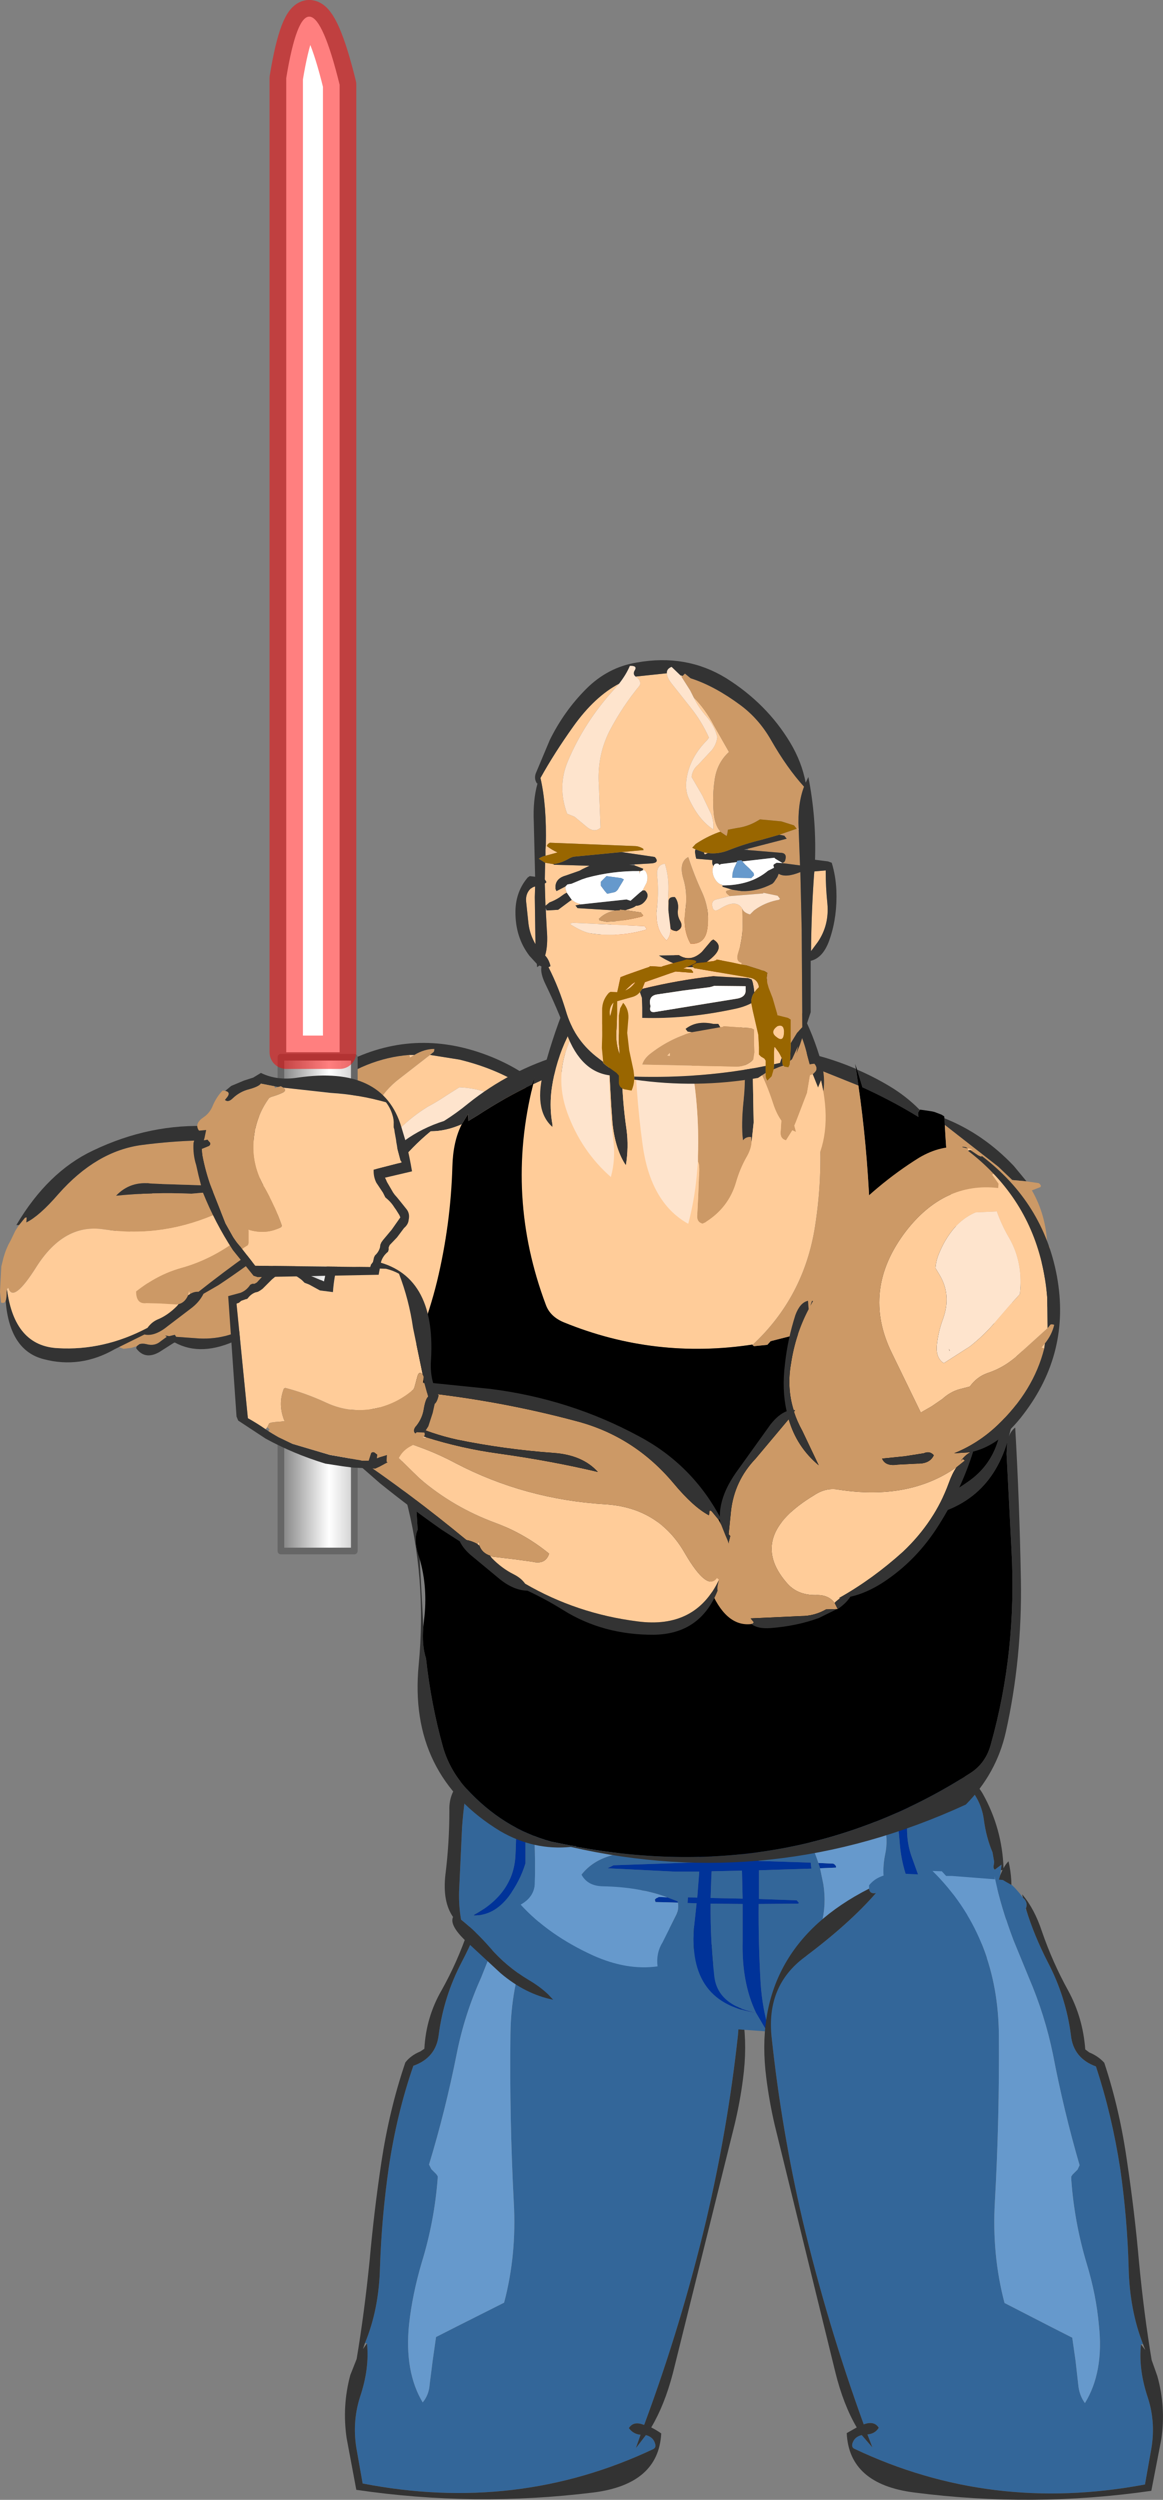 <?xml version="1.0" encoding="UTF-8" standalone="no"?>
<svg xmlns:xlink="http://www.w3.org/1999/xlink" height="374.65px" width="174.3px" xmlns="http://www.w3.org/2000/svg">
  <rect width="100%" height="100%" fill="#808080" stroke="none"/>
  <g transform="matrix(1.0, 0.0, 0.0, 1.0, 99.9, 166.7)">
    <path d="M-3.85 116.4 Q-3.95 117.25 -4.85 117.05 -0.85 121.75 5.8 126.7 11.6 131.05 10.65 138.75 9.15 152.35 5.95 166.0 2.2 181.75 -3.35 196.7 L-3.45 196.7 Q-4.95 196.1 -5.65 197.2 -5.0 198.1 -3.9 198.2 L-4.6 200.2 -3.1 198.25 Q-1.95 198.55 -1.7 199.6 -1.55 200.1 -2.0 200.35 -22.45 210.0 -45.55 205.5 L-46.4 200.7 Q-47.2 196.5 -45.95 192.55 -44.5 188.25 -44.9 184.5 L-45.2 184.45 Q-43.1 179.4 -42.95 173.05 -42.7 165.6 -41.65 158.25 -40.45 150.1 -37.95 142.9 -34.55 141.7 -34.15 138.25 -33.4 132.5 -30.7 127.35 -28.55 123.25 -27.4 119.5 L-27.3 119.5 -27.35 119.3 -27.4 119.1 Q-27.6 118.45 -27.15 117.9 L-26.9 117.65 -26.45 117.05 -25.75 116.25 -25.25 115.8 -24.35 115.3 -23.85 115.0 -22.75 114.9 Q-23.65 119.15 -25.55 124.05 L-27.8 129.7 Q-30.3 135.25 -31.45 141.1 -33.15 149.65 -35.6 157.7 L-35.25 158.4 -34.5 159.15 -34.3 159.45 -34.3 159.75 Q-34.8 166.25 -36.7 172.4 -38.1 177.15 -38.6 181.7 -39.3 188.75 -36.55 193.35 -35.6 192.2 -35.5 190.6 L-35.05 187.05 -34.55 183.55 -31.5 182.0 -24.35 178.4 Q-22.45 171.25 -22.9 163.35 -23.55 150.8 -23.4 138.25 -23.25 123.9 -14.0 114.35 L-8.85 114.1 Q-5.35 113.95 -3.85 115.9 L-3.85 116.4" fill="#336699" fill-rule="evenodd" stroke="none"/>
    <path d="M-44.9 184.5 Q-44.5 188.25 -45.95 192.55 -47.2 196.5 -46.4 200.7 L-45.55 205.5 Q-22.45 210.0 -2.0 200.35 -1.55 200.1 -1.7 199.6 -1.95 198.55 -3.1 198.25 L-4.6 200.2 -3.9 198.2 Q-5.0 198.1 -5.65 197.2 -4.95 196.1 -3.45 196.7 L-3.35 196.7 Q2.2 181.75 5.95 166.0 9.15 152.35 10.65 138.75 11.6 131.05 5.8 126.7 -0.85 121.75 -4.85 117.05 -3.95 117.25 -3.85 116.4 14.05 125.55 11.45 144.9 11.0 148.4 10.15 151.9 L0.95 188.95 Q-0.3 193.75 -2.3 197.1 -1.5 197.5 -0.8 198.0 -1.2 205.6 -10.95 206.85 -28.85 209.05 -46.5 206.45 L-47.95 198.7 Q-48.65 193.9 -47.4 189.25 L-46.45 186.85 Q-45.3 180.0 -44.5 172.05 -43.85 164.75 -42.75 157.4 -41.55 149.45 -39.15 142.4 -38.35 141.35 -36.9 140.75 L-36.3 140.35 Q-36.05 135.6 -33.7 131.55 -31.35 127.35 -29.75 122.65 -28.65 119.35 -26.8 117.1 L-26.9 117.65 -27.15 117.9 Q-27.6 118.45 -27.4 119.1 L-27.35 119.3 -27.4 119.5 Q-28.55 123.25 -30.7 127.35 -33.4 132.5 -34.15 138.25 -34.55 141.7 -37.95 142.9 -40.45 150.1 -41.65 158.25 -42.7 165.6 -42.95 173.05 -43.1 179.4 -45.2 184.45 L-45.5 185.35 -44.9 184.5" fill="#333333" fill-rule="evenodd" stroke="none"/>
    <path d="M-14.0 114.35 Q-23.25 123.9 -23.4 138.25 -23.55 150.8 -22.9 163.35 -22.45 171.25 -24.35 178.4 L-31.5 182.0 -34.55 183.55 -35.05 187.05 -35.5 190.6 Q-35.6 192.2 -36.55 193.35 -39.3 188.75 -38.6 181.7 -38.1 177.15 -36.7 172.4 -34.8 166.25 -34.3 159.75 L-34.3 159.45 -34.5 159.15 -35.25 158.4 -35.6 157.7 Q-33.15 149.65 -31.45 141.1 -30.3 135.25 -27.8 129.7 L-25.55 124.05 Q-23.65 119.15 -22.75 114.9 L-22.65 114.4 -22.7 114.9 -16.3 114.45 -15.3 114.4 -14.7 113.75 Q-14.05 113.1 -13.35 113.75 L-14.0 114.35" fill="#6699cc" fill-rule="evenodd" stroke="none"/>
    <path d="M36.05 97.95 L36.25 97.8 36.65 97.6 39.5 97.95 43.45 98.55 43.85 99.0 43.65 99.15 43.2 99.2 42.9 99.25 43.85 99.6 44.15 99.95 Q47.1 102.55 47.55 106.0 47.9 108.65 48.85 110.9 L49.1 112.35 49.05 112.75 Q48.9 113.3 49.2 113.5 L50.2 112.75 50.1 113.6 50.0 114.35 Q49.6 115.5 49.5 117.05 L49.4 118.0 48.3 122.35 Q47.45 124.55 45.95 126.5 42.7 130.85 40.25 135.45 L36.4 136.1 36.35 135.85 Q32.9 136.7 29.4 136.8 L29.4 137.05 15.4 137.75 Q14.35 134.3 14.1 130.6 13.75 124.6 13.8 118.65 L19.7 118.6 19.85 118.5 19.5 118.1 13.85 117.9 13.85 116.0 13.85 113.6 21.7 113.35 21.6 112.45 13.8 112.2 Q13.55 106.8 12.35 101.75 10.7 104.6 11.1 109.3 L11.25 112.15 8.45 112.1 6.85 112.25 Q7.0 106.1 6.35 100.25 4.55 101.95 4.8 105.25 L4.9 112.4 -7.95 112.85 -8.85 113.3 1.25 113.8 3.05 113.8 4.9 113.8 4.6 117.7 3.2 117.65 3.15 118.5 4.5 118.55 4.25 120.9 Q2.65 133.4 13.4 134.95 7.65 133.8 7.15 129.5 6.55 124.15 6.6 118.6 L11.4 118.65 11.4 124.25 Q11.25 130.45 13.4 134.95 L15.05 137.75 -2.55 136.5 Q-11.0 135.35 -17.75 132.2 -18.95 131.05 -20.65 130.05 -24.0 128.05 -26.5 125.15 -28.55 122.8 -30.8 121.0 -31.15 119.0 -31.1 116.85 L-30.65 107.15 Q-30.3 102.45 -29.6 99.9 -12.6 96.55 11.75 97.75 23.95 98.35 36.2 98.3 L36.05 97.95 M43.7 132.1 L43.35 133.1 43.4 133.05 43.1 133.55 43.05 133.75 Q42.5 134.9 41.7 135.0 L41.15 135.2 Q41.8 133.95 42.95 132.85 L43.7 132.1 M0.1 117.65 Q-4.1 116.1 -9.55 116.0 -11.85 115.95 -12.75 114.25 -11.1 112.15 -8.2 111.35 -5.85 110.75 -4.45 109.0 -4.2 108.4 -4.55 107.75 L-5.1 106.4 -5.35 104.85 Q-10.0 101.2 -15.55 104.75 -16.45 104.55 -16.8 103.8 -17.35 102.55 -18.75 102.55 L-19.05 102.6 Q-20.05 105.5 -19.8 109.0 -19.65 112.35 -19.75 115.75 -19.9 117.65 -21.85 118.75 -17.7 123.3 -11.05 126.35 -5.95 128.65 -1.35 128.0 -1.6 126.0 -0.6 124.4 L1.5 120.2 Q1.85 119.4 1.7 118.45 L1.65 118.25 0.1 117.65 M-19.05 101.3 L-18.6 101.2 -18.55 101.1 -19.05 101.3 M-20.95 102.35 L-20.75 102.2 -21.25 99.25 Q-22.95 100.05 -22.75 102.4 -22.4 106.9 -22.65 111.4 -22.95 117.15 -28.95 120.35 -25.9 120.45 -23.65 117.5 -21.95 115.2 -21.15 112.55 L-21.15 109.85 -21.15 105.75 -21.1 103.1 -20.95 102.35 M23.0 113.3 L23.5 115.7 Q24.45 121.8 20.5 127.1 18.35 129.9 18.8 133.6 26.05 137.25 35.45 134.5 L36.65 131.5 37.55 129.25 38.7 126.25 38.9 125.5 Q35.45 122.45 33.65 118.7 31.95 115.15 32.75 111.25 33.25 108.95 32.6 106.75 26.15 104.6 18.8 105.05 L18.8 105.1 Q21.5 108.6 22.75 112.5 L23.0 113.3 M6.75 113.75 L11.3 113.65 11.4 117.85 6.6 117.75 6.7 114.85 6.75 113.75 M46.9 120.5 L47.6 120.35 Q47.8 119.15 46.4 118.6 L38.0 115.1 36.8 111.75 Q35.75 108.95 36.15 105.75 36.55 102.55 35.75 99.75 34.0 100.75 34.35 103.25 L34.85 108.4 34.95 109.6 Q35.2 112.85 36.5 116.0 L40.95 118.5 Q44.55 120.6 46.75 120.55 L46.85 120.8 46.9 120.5" fill="#336699" fill-rule="evenodd" stroke="none"/>
    <path d="M-17.75 132.2 L-17.0 133.0 Q-21.2 132.15 -24.9 129.0 L-30.35 123.95 Q-32.55 121.75 -32.0 120.6 -33.6 118.3 -33.15 114.3 -32.55 109.5 -32.55 104.6 -32.65 101.55 -30.15 99.65 L-30.15 99.6 Q-30.35 98.8 -29.35 98.65 L-28.45 98.5 -25.85 98.0 -17.95 96.9 -14.95 96.6 Q-1.6 95.7 11.75 96.05 24.05 96.35 36.05 97.95 L36.2 98.3 Q23.95 98.35 11.75 97.75 -12.6 96.55 -29.6 99.9 -30.3 102.45 -30.65 107.15 L-31.1 116.85 Q-31.15 119.0 -30.8 121.0 -28.55 122.8 -26.5 125.15 -24.0 128.05 -20.65 130.05 -18.95 131.05 -17.75 132.2 M43.65 99.15 L43.75 99.15 Q46.1 99.9 47.4 102.15 50.3 107.35 50.5 113.3 50.8 112.7 51.25 112.25 52.6 118.15 49.8 123.6 47.4 128.35 43.7 132.1 L42.95 132.85 Q41.8 133.95 41.15 135.2 40.25 136.85 40.1 138.85 38.5 140.0 36.45 140.1 L35.85 140.0 Q35.85 138.85 37.2 138.65 L38.85 138.1 40.25 135.45 Q42.7 130.85 45.95 126.5 47.45 124.55 48.3 122.35 L49.4 118.0 49.5 117.05 Q49.6 115.5 50.0 114.35 L50.35 113.55 50.1 113.6 50.2 112.75 49.2 113.5 Q48.9 113.3 49.05 112.75 L49.1 112.35 48.85 110.9 Q47.9 108.65 47.55 106.0 47.1 102.55 44.15 99.95 L43.85 99.6 42.9 99.25 43.2 99.2 43.65 99.15" fill="#333333" fill-rule="evenodd" stroke="none"/>
    <path d="M15.4 137.75 L15.65 138.5 15.05 137.75 13.4 134.95 Q11.25 130.45 11.4 124.25 L11.4 118.65 6.6 118.6 Q6.55 124.15 7.15 129.5 7.65 133.8 13.4 134.95 2.65 133.4 4.25 120.9 L4.5 118.55 3.15 118.5 3.2 117.65 4.6 117.7 4.9 113.8 3.05 113.8 1.25 113.8 -8.85 113.3 -7.95 112.85 4.9 112.4 4.8 105.25 Q4.55 101.95 6.35 100.25 7.0 106.1 6.85 112.25 L8.45 112.1 11.25 112.15 11.1 109.3 Q10.7 104.6 12.35 101.75 13.55 106.8 13.8 112.2 L21.6 112.45 21.7 113.35 13.85 113.6 13.85 116.0 13.85 117.9 19.5 118.1 19.85 118.5 19.7 118.6 13.8 118.65 Q13.75 124.6 14.1 130.6 14.35 134.3 15.4 137.75 M1.7 118.45 L-1.65 118.35 -1.75 118.0 -1.55 117.8 -1.15 117.6 0.1 117.65 1.65 118.25 1.7 118.45 M-20.95 102.35 L-21.1 103.1 -21.15 105.75 -21.15 109.85 -21.15 112.55 Q-21.95 115.2 -23.65 117.5 -25.9 120.45 -28.95 120.35 -22.95 117.15 -22.65 111.4 -22.4 106.9 -22.75 102.4 -22.95 100.05 -21.25 99.25 L-20.75 102.2 -20.95 102.35 M22.75 112.5 L24.9 112.6 Q25.15 112.6 25.4 113.0 L25.4 113.2 23.0 113.3 22.75 112.5 M6.75 113.75 L6.7 114.85 6.6 117.75 11.4 117.85 11.3 113.65 6.75 113.75 M46.75 120.55 Q44.55 120.6 40.95 118.5 L36.5 116.0 Q35.2 112.85 34.95 109.6 L34.85 108.4 34.35 103.25 Q34.0 100.75 35.75 99.75 36.55 102.55 36.15 105.75 35.75 108.95 36.8 111.75 L38.0 115.1 46.4 118.6 Q47.8 119.15 47.6 120.35 L46.9 120.5 46.75 120.55" fill="#003399" fill-rule="evenodd" stroke="none"/>
    <path d="M36.4 136.1 L29.4 137.05 29.4 136.8 Q32.9 136.7 36.35 135.85 L36.4 136.1 M1.7 118.45 Q1.85 119.4 1.5 120.2 L-0.6 124.4 Q-1.6 126.0 -1.35 128.0 -5.95 128.65 -11.05 126.35 -17.7 123.3 -21.85 118.75 -19.9 117.65 -19.75 115.75 -19.65 112.35 -19.8 109.0 -20.05 105.5 -19.05 102.6 L-18.75 102.55 Q-17.35 102.55 -16.8 103.8 -16.45 104.55 -15.55 104.75 -10.0 101.2 -5.35 104.85 L-5.1 106.4 -4.55 107.75 Q-4.2 108.4 -4.45 109.0 -5.85 110.75 -8.2 111.35 -11.1 112.15 -12.75 114.25 -11.85 115.95 -9.55 116.0 -4.1 116.1 0.1 117.65 L-1.15 117.6 -1.55 117.8 -1.75 118.0 -1.65 118.35 1.7 118.45 M-19.05 101.3 L-18.55 101.1 -18.6 101.2 -19.05 101.3 M22.75 112.5 Q21.5 108.6 18.8 105.1 L18.8 105.05 Q26.15 104.6 32.6 106.75 33.25 108.95 32.75 111.25 31.95 115.15 33.65 118.7 35.45 122.45 38.9 125.5 L38.7 126.25 37.55 129.25 36.65 131.5 35.45 134.5 Q26.05 137.25 18.8 133.6 18.35 129.9 20.5 127.1 24.45 121.8 23.5 115.7 L23.0 113.3 25.4 113.2 25.4 113.0 Q25.15 112.6 24.9 112.6 L22.75 112.5" fill="#6699cc" fill-rule="evenodd" stroke="none"/>
    <path d="M-13.9 3.0 L-14.05 3.2 -15.3 2.05 -15.9 2.0 Q-16.25 10.1 -24.5 14.65 -34.25 19.85 -42.8 13.85 L-50.95 8.15 -49.75 6.65 -48.4 5.25 Q-47.15 4.25 -46.6 2.95 L-45.95 1.5 Q-44.35 0.7 -43.6 -0.8 -42.3 -3.35 -39.95 -5.1 L-35.45 -8.6 -34.95 -9.0 Q-34.8 -9.1 -34.8 -9.5 -36.3 -9.5 -37.8 -8.6 L-38.45 -8.2 -38.55 -8.6 Q-45.1 -8.1 -51.05 -3.55 -54.2 -1.15 -56.2 2.25 -56.1 0.95 -55.65 -0.2 L-57.15 1.05 -56.9 0.8 -57.0 0.5 -58.2 1.55 Q-64.3 7.8 -64.3 18.5 -64.25 20.35 -65.7 22.0 -73.3 30.95 -79.3 24.05 -80.85 22.2 -80.45 19.4 -80.1 17.55 -81.2 16.4 L-82.0 15.8 -82.05 15.75 -82.05 15.9 -82.35 17.5 Q-83.55 19.05 -83.95 21.05 -84.55 24.8 -85.4 28.45 L-85.95 27.9 -86.3 28.2 Q-87.35 32.0 -81.9 35.25 L-81.4 35.45 -80.2 35.3 -79.4 35.05 -79.0 34.75 Q-78.55 34.6 -77.95 34.75 -76.7 35.1 -75.8 34.3 L-74.9 33.65 -75.15 33.45 -74.55 33.55 -73.7 33.35 -73.5 33.65 -70.0 33.9 Q-65.5 34.1 -61.7 31.5 -58.45 29.25 -55.05 27.55 -59.0 25.65 -61.2 21.95 L-56.45 25.25 -53.8 26.9 -53.55 26.8 -53.65 27.05 Q-50.45 28.5 -46.75 28.5 -42.35 28.45 -38.3 27.15 L-37.8 27.3 -37.1 27.45 Q-31.1 28.6 -25.0 24.55 -18.2 20.0 -13.25 14.35 -10.8 11.45 -10.7 8.15 L-10.7 7.5 -10.75 7.35 -11.1 7.4 Q-12.3 5.0 -13.9 3.0 M-58.6 7.5 Q-58.35 5.55 -56.95 5.2 -56.35 5.9 -56.9 6.75 -57.65 7.85 -57.8 9.45 -58.0 11.25 -58.65 12.75 -59.85 12.05 -59.2 10.25 -58.75 8.95 -58.6 7.5 M-37.75 26.95 L-36.95 26.75 -37.0 26.85 -37.75 26.95" fill="#cc9966" fill-rule="evenodd" stroke="none"/>
    <path d="M-35.45 -8.6 L-39.95 -5.1 Q-42.3 -3.35 -43.6 -0.8 -44.35 0.7 -45.95 1.5 L-46.6 2.95 Q-47.15 4.25 -48.4 5.25 L-49.75 6.65 -50.95 8.15 -42.8 13.85 Q-34.25 19.85 -24.5 14.65 -16.25 10.1 -15.9 2.0 L-15.3 2.05 -14.05 3.2 -13.9 3.0 Q-20.1 -5.25 -31.05 -7.9 L-35.45 -8.6 M-11.1 7.4 L-10.75 7.35 -10.8 6.65 -10.95 7.0 -11.1 7.4 M-86.3 28.2 L-85.95 27.9 -85.95 27.85 -86.15 28.0 -86.3 28.2 M-81.2 16.4 Q-80.1 17.55 -80.45 19.4 -80.85 22.2 -79.3 24.05 -73.3 30.95 -65.7 22.0 -64.25 20.35 -64.3 18.5 -64.3 7.8 -58.2 1.55 L-60.7 2.3 Q-66.8 3.5 -71.9 7.5 -76.8 11.35 -80.35 15.9 L-80.3 15.65 -81.0 16.3 -81.2 16.4 M-38.55 -8.6 L-38.45 -8.2 -37.8 -8.6 -38.55 -8.6 M-19.4 1.6 Q-18.95 3.2 -20.05 4.75 -21.45 6.85 -23.85 8.05 L-26.75 9.15 -29.25 9.35 -30.1 8.6 Q-32.8 6.3 -36.65 7.05 L-40.65 7.35 Q-42.55 7.2 -43.1 5.9 -41.65 4.0 -40.0 2.45 -38.1 0.6 -35.85 -0.8 -34.35 -1.6 -32.95 -2.55 L-31.05 -3.75 Q-28.8 -3.65 -26.9 -2.95 -24.7 -2.2 -22.95 -0.8 L-19.4 1.6 M-40.85 5.5 L-41.1 5.25 -41.1 5.3 -40.85 5.5" fill="#ffcc99" fill-rule="evenodd" stroke="none"/>
    <path d="M-13.9 3.0 Q-12.3 5.0 -11.1 7.4 L-10.95 7.0 -11.5 5.7 -11.65 5.25 -11.6 5.15 Q-17.0 -5.05 -27.55 -8.8 -38.55 -12.7 -48.8 -7.1 -53.9 -4.4 -55.5 -0.55 -61.3 0.25 -67.05 2.7 -72.95 5.2 -77.15 9.8 -79.05 11.95 -79.85 14.15 L-82.0 15.8 -81.2 16.4 -81.0 16.3 -80.3 15.65 -80.35 15.9 Q-76.8 11.35 -71.9 7.5 -66.8 3.5 -60.7 2.3 L-58.2 1.55 -57.0 0.5 -56.9 0.8 -57.15 1.05 -55.65 -0.2 Q-56.1 0.95 -56.2 2.25 -54.2 -1.15 -51.05 -3.55 -45.1 -8.1 -38.55 -8.6 L-37.8 -8.6 Q-36.3 -9.5 -34.8 -9.5 -34.8 -9.1 -34.95 -9.0 L-35.45 -8.6 -31.05 -7.9 Q-20.1 -5.25 -13.9 3.0 M-10.7 7.5 L-10.7 8.15 -10.6 8.25 -10.65 7.85 -10.65 7.5 -10.7 7.5 M-37.1 27.45 L-37.8 27.3 -38.3 27.15 Q-42.35 28.45 -46.75 28.5 -50.45 28.5 -53.65 27.05 L-53.55 26.8 -53.8 26.9 -56.45 25.25 -61.2 21.95 Q-59.0 25.65 -55.05 27.55 -58.45 29.25 -61.7 31.5 -65.5 34.1 -70.0 33.9 L-73.5 33.65 -73.7 33.35 -74.55 33.55 -75.15 33.45 -74.9 33.65 -75.8 34.3 Q-76.7 35.1 -77.95 34.75 -78.55 34.6 -79.0 34.75 L-79.4 35.05 -79.5 35.35 Q-78.2 37.15 -76.05 35.95 L-73.85 34.55 -73.7 34.5 Q-69.7 36.7 -64.2 34.05 L-56.25 30.0 Q-54.55 29.15 -53.95 28.0 -50.85 29.25 -46.9 29.35 L-39.5 28.95 Q-37.5 28.6 -37.1 27.45 M-85.95 27.9 L-85.4 28.45 Q-84.55 24.8 -83.95 21.05 -83.55 19.05 -82.35 17.5 L-82.05 15.9 Q-82.95 16.85 -83.75 18.4 -85.5 21.45 -86.4 25.25 -86.85 27.1 -86.3 28.2 L-86.15 28.0 -85.95 27.85 -85.95 27.9 M-58.6 7.5 Q-58.75 8.95 -59.2 10.25 -59.85 12.05 -58.65 12.75 -58.0 11.25 -57.8 9.45 -57.65 7.85 -56.9 6.75 -56.35 5.9 -56.95 5.2 -58.35 5.55 -58.6 7.5 M-37.75 26.95 L-37.0 26.85 -36.95 26.75 -37.75 26.95" fill="#333333" fill-rule="evenodd" stroke="none"/>
    <path d="M-19.4 1.6 L-22.95 -0.8 Q-24.7 -2.2 -26.9 -2.95 -28.8 -3.65 -31.05 -3.75 L-32.95 -2.55 Q-34.35 -1.6 -35.85 -0.8 -38.1 0.6 -40.0 2.45 -41.65 4.0 -43.1 5.9 -42.55 7.2 -40.65 7.35 L-36.65 7.05 Q-32.8 6.3 -30.1 8.6 L-29.25 9.35 -26.75 9.15 -23.85 8.05 Q-21.45 6.85 -20.05 4.75 -18.95 3.2 -19.4 1.6 M-40.85 5.5 L-41.1 5.3 -41.1 5.25 -40.85 5.5" fill="#fee4cd" fill-rule="evenodd" stroke="none"/>
    <path d="M37.95 -0.35 L37.7 0.05 37.75 0.7 Q33.85 -1.7 29.35 -3.75 L28.55 -6.4 Q31.0 -5.35 33.35 -3.95 35.95 -2.4 37.95 -0.35 M28.4 -6.5 L28.75 -4.0 23.4 -6.15 23.25 -6.75 23.1 -6.25 Q0.75 -14.05 -20.0 -4.2 L-19.75 -5.25 -20.15 -4.15 Q-24.25 -2.2 -28.3 0.45 L-29.7 1.3 -29.75 0.25 -30.7 1.8 Q-33.1 2.85 -35.35 2.85 -38.1 5.1 -40.5 8.1 L-41.0 8.1 Q-42.6 8.1 -43.65 9.0 L-43.8 8.9 -43.75 8.85 Q-39.95 3.4 -33.35 1.3 -31.45 0.1 -29.75 -1.3 -23.45 -6.35 -15.65 -8.65 -8.2 -10.85 -0.5 -10.9 L17.15 -9.6 Q23.05 -8.8 28.4 -6.5 M-40.65 41.35 L-41.65 43.0 -40.35 42.25 Q-38.5 47.9 -36.0 53.3 -32.55 60.75 -24.4 60.5 L1.0 61.5 Q-17.05 66.85 -32.5 58.8 -35.65 57.15 -37.45 53.75 L-37.5 53.6 -37.9 52.85 -37.85 53.8 -37.3 62.55 Q-37.95 64.0 -37.2 66.4 L-37.0 66.95 -36.45 77.1 Q-36.7 79.85 -36.05 81.85 -35.3 88.7 -33.5 95.15 -32.5 98.6 -30.0 101.35 -24.55 107.3 -17.3 109.3 L-14.3 109.9 -13.5 110.0 -13.65 110.05 Q18.9 116.05 45.5 99.05 47.85 97.55 48.6 94.7 52.5 80.8 51.7 65.75 L50.95 51.15 51.05 49.45 Q47.95 59.75 36.5 60.9 L36.45 60.9 36.5 61.0 Q36.25 61.2 36.0 61.2 L17.1 61.4 Q14.85 61.4 14.5 59.95 L14.65 59.8 15.0 59.6 17.35 59.85 34.5 60.5 Q40.25 58.9 45.35 55.25 48.3 53.15 49.5 49.75 51.75 43.35 52.05 36.4 L53.25 37.15 Q52.8 42.95 51.3 48.6 51.6 47.75 52.25 47.25 52.9 58.5 53.1 70.1 53.3 81.85 50.85 92.85 49.45 99.1 44.85 103.75 15.9 117.05 -14.35 110.1 -19.9 110.65 -24.9 107.75 -38.75 99.35 -37.15 82.8 -35.9 69.8 -39.15 57.65 -40.3 53.4 -39.2 50.2 -42.7 42.5 -44.25 33.85 L-44.35 33.3 Q-48.5 30.55 -48.4 24.1 L-48.3 21.8 -47.25 22.55 -46.6 22.9 -46.6 25.3 Q-46.45 28.6 -45.2 31.4 L-44.45 32.8 -44.7 31.3 -44.75 31.15 Q-45.1 29.4 -43.75 29.25 -42.55 35.4 -40.65 41.35 M53.25 37.0 L52.1 35.65 Q52.2 31.55 51.65 27.25 51.3 24.75 52.75 23.75 53.3 27.45 53.4 31.15 L53.4 31.55 53.6 31.3 53.7 31.1 Q54.6 29.95 55.0 28.5 L54.9 25.1 55.55 24.15 Q55.95 22.7 56.9 21.55 L57.1 21.35 57.05 21.8 Q56.95 24.2 56.45 26.2 L56.45 26.35 56.5 26.3 56.75 26.25 Q57.75 28.2 56.65 30.15 L54.7 33.65 53.35 35.0 53.25 37.0 M41.7 1.9 L41.65 0.9 Q47.45 3.2 52.05 8.05 L53.95 10.35 51.8 10.15 49.7 8.15 41.7 1.9 M55.2 21.1 L55.4 21.1 55.15 21.45 55.2 21.1 M-46.5 21.4 L-46.5 21.45 -46.55 21.4 -46.5 21.4" fill="#333333" fill-rule="evenodd" stroke="none"/>
    <path d="M12.95 34.8 Q-1.75 37.05 -15.35 31.5 -17.45 30.65 -18.1 28.85 -24.2 12.6 -20.0 -4.2 0.75 -14.05 23.1 -6.25 22.35 -3.7 22.75 0.45 23.55 8.85 22.25 17.1 20.6 27.65 12.95 34.8 M-30.7 1.8 Q-32.0 4.35 -32.1 8.1 -32.35 16.85 -34.4 25.35 -36.5 33.9 -40.65 41.35 -42.55 35.4 -43.75 29.25 -45.1 29.4 -44.75 31.15 L-44.7 31.3 -45.2 31.4 Q-46.45 28.6 -46.6 25.3 L-46.6 22.9 -47.25 22.55 -48.3 21.8 -48.9 21.25 Q-49.45 20.7 -48.8 20.35 L-48.25 20.25 -48.15 20.35 Q-47.3 14.0 -43.8 8.9 L-43.65 9.0 Q-42.6 8.1 -41.0 8.1 L-40.5 8.1 Q-38.1 5.1 -35.35 2.85 -33.1 2.85 -30.7 1.8 M53.4 31.15 L53.7 31.1 53.6 31.3 53.4 31.15 M-46.5 21.4 L-46.55 21.4 -46.5 21.45 -46.5 21.4" fill="#ffcc99" fill-rule="evenodd" stroke="none"/>
    <path d="M28.55 -6.4 L29.35 -3.75 Q33.85 -1.7 37.75 0.7 L37.7 0.05 37.95 -0.35 38.0 -0.4 39.7 -0.15 40.15 -0.05 41.2 0.35 41.6 0.6 41.65 0.9 41.7 1.9 Q42.0 7.9 42.8 13.8 43.9 22.0 47.5 28.85 49.4 32.5 52.1 35.65 L53.25 37.0 53.6 37.35 53.25 37.15 52.05 36.4 Q51.75 43.35 49.5 49.75 48.3 53.15 45.35 55.25 40.25 58.9 34.5 60.5 L17.35 59.85 15.0 59.6 14.65 59.8 14.5 59.95 Q14.85 61.4 17.1 61.4 L36.0 61.2 Q36.25 61.2 36.5 61.0 L36.45 60.9 36.5 60.9 Q47.95 59.75 51.05 49.45 L50.95 51.15 51.7 65.75 Q52.5 80.8 48.6 94.7 47.85 97.55 45.5 99.05 18.9 116.05 -13.65 110.05 L-13.5 110.0 -14.3 109.9 -17.3 109.3 Q-24.55 107.3 -30.0 101.35 -32.5 98.6 -33.5 95.15 -35.3 88.7 -36.05 81.85 -36.7 79.85 -36.45 77.1 L-36.35 76.1 Q-35.75 71.3 -37.0 66.95 L-37.2 66.4 Q-37.95 64.0 -37.3 62.55 L-37.85 53.8 -37.5 53.6 -37.45 53.75 Q-35.65 57.15 -32.5 58.8 -17.05 66.85 1.0 61.5 L-24.4 60.5 Q-32.55 60.75 -36.0 53.3 -38.5 47.9 -40.35 42.25 L-41.65 43.0 -40.65 41.35 Q-36.5 33.9 -34.4 25.35 -32.35 16.85 -32.1 8.1 -32.0 4.35 -30.7 1.8 L-29.75 0.25 -29.7 1.3 -28.3 0.45 Q-24.25 -2.2 -20.15 -4.15 L-19.75 -5.25 -20.0 -4.2 Q-24.2 12.6 -18.1 28.85 -17.45 30.65 -15.35 31.5 -1.75 37.05 12.95 34.8 L12.85 34.85 13.1 35.05 15.1 34.85 15.6 34.3 21.1 32.9 Q23.8 32.1 25.75 30.7 26.45 28.0 27.8 24.35 29.1 20.85 29.2 17.25 29.25 15.1 30.45 14.4 30.0 4.5 28.75 -4.0 L28.4 -6.5 28.25 -7.25 28.55 -6.4" fill="#000000" fill-rule="evenodd" stroke="none"/>
    <path d="M28.75 -4.0 Q30.0 4.5 30.45 14.4 29.25 15.1 29.2 17.25 29.1 20.85 27.8 24.35 26.45 28.0 25.75 30.7 23.8 32.1 21.1 32.9 L15.6 34.3 15.1 34.85 13.1 35.05 12.85 34.85 12.95 34.8 Q20.6 27.65 22.25 17.1 23.55 8.85 22.75 0.45 22.35 -3.7 23.1 -6.25 L23.25 -6.75 23.4 -6.15 28.75 -4.0 M52.1 35.65 Q49.4 32.5 47.5 28.85 43.9 22.0 42.8 13.8 42.0 7.9 41.7 1.9 L49.7 8.15 51.8 10.15 53.95 10.35 55.65 10.6 Q55.9 10.6 56.1 11.0 L56.05 11.2 54.75 11.7 Q56.85 15.35 57.05 19.8 57.8 20.25 57.1 21.35 L56.9 21.55 Q55.95 22.7 55.55 24.15 L54.9 25.1 55.0 28.5 Q54.6 29.95 53.7 31.1 L53.4 31.15 Q53.3 27.45 52.75 23.75 51.3 24.75 51.65 27.25 52.2 31.55 52.1 35.65 M55.2 21.1 L55.15 21.45 55.4 21.1 55.2 21.1" fill="#cc9966" fill-rule="evenodd" stroke="none"/>
    <path d="M-6.95 -29.0 L-5.6 -28.2 -5.9 -28.0 -7.15 -27.05 Q-7.75 -26.4 -8.6 -26.05 -9.65 -25.65 -10.55 -24.9 L-10.65 -24.65 -10.65 -24.6 -11.15 -24.0 -11.05 -22.9 Q-10.55 -20.15 -7.8 -19.3 L-4.2 -18.55 -4.7 -14.85 Q-5.6 -15.85 -6.85 -16.3 L-8.1 -16.45 -8.4 -16.0 -8.65 -15.35 -9.15 -14.3 -9.85 -12.75 -9.95 -11.9 -10.0 -11.55 -10.0 -11.35 -12.0 -11.1 Q-12.15 -12.55 -12.6 -13.95 L-14.3 -11.15 -14.35 -11.15 -14.45 -11.15 -14.75 -11.55 -14.65 -11.8 -14.6 -11.85 -13.95 -13.05 Q-11.3 -17.75 -12.3 -22.7 -10.5 -27.1 -6.95 -29.0 M-0.15 -18.25 L2.35 -18.7 2.35 -18.5 2.85 -18.5 Q4.7 -19.5 6.7 -20.15 7.55 -20.4 7.95 -21.05 L8.1 -21.4 8.0 -22.4 8.2 -22.65 8.5 -23.0 8.45 -24.85 Q7.35 -28.55 3.15 -29.15 L-4.9 -29.8 2.05 -30.25 Q11.7 -29.05 12.05 -20.55 12.15 -17.75 13.9 -17.55 14.3 -19.6 14.05 -21.4 L14.4 -21.45 Q14.65 -19.75 17.1 -16.7 20.1 -12.95 21.1 -8.5 L21.45 -7.2 22.15 -7.3 Q22.85 -6.5 22.05 -5.85 L21.9 -5.7 21.5 -5.55 21.05 -2.9 19.4 1.4 19.15 2.0 19.4 2.95 18.85 2.7 17.9 4.2 Q16.95 3.95 17.1 2.8 L17.2 1.25 Q16.45 0.2 15.95 -1.35 15.0 -4.3 13.55 -7.1 13.05 -8.05 13.05 -8.75 L12.85 -8.75 12.15 -15.3 Q10.65 -14.15 11.2 -11.15 12.05 -6.6 11.55 -1.85 11.15 1.85 11.45 4.2 11.9 3.65 12.65 3.7 L12.75 4.4 Q12.7 5.5 12.0 6.7 11.0 8.45 10.4 10.55 9.3 14.25 5.95 16.4 L5.75 16.55 5.7 16.55 5.4 16.7 Q4.45 16.45 4.6 15.3 L4.75 12.3 4.85 9.7 Q5.0 7.8 4.7 7.4 L4.7 6.55 Q4.95 -1.05 3.5 -8.35 2.5 -13.65 -0.15 -18.25" fill="#cc9966" fill-rule="evenodd" stroke="none"/>
    <path d="M-6.95 -29.0 Q-10.5 -27.1 -12.3 -22.7 -11.3 -17.75 -13.95 -13.05 L-14.6 -11.85 -14.65 -11.8 -14.75 -11.55 -14.85 -11.3 Q-16.6 -7.7 -17.2 -3.65 -17.55 -1.15 -17.2 1.25 L-17.1 1.85 -17.1 2.2 Q-20.05 -0.4 -18.3 -6.7 -16.85 -12.1 -14.65 -17.35 L-13.0 -21.3 Q-13.2 -21.3 -13.2 -21.4 -13.6 -22.5 -13.0 -23.9 L-11.25 -27.0 Q-9.15 -29.85 -6.0 -31.3 L-5.6 -31.45 4.35 -31.0 Q10.0 -29.6 12.8 -24.95 13.8 -23.3 14.05 -21.4 14.3 -19.6 13.9 -17.55 12.15 -17.75 12.05 -20.55 11.7 -29.05 2.05 -30.25 L-4.9 -29.8 -7.0 -29.9 -7.35 -29.7 -7.6 -29.5 -7.55 -29.3 -6.95 -29.0 M14.4 -21.45 Q17.9 -19.55 20.05 -15.4 22.05 -11.55 23.2 -7.45 23.8 -5.35 23.5 -3.1 L23.15 -4.8 22.7 -3.7 21.9 -5.7 22.05 -5.85 Q22.85 -6.5 22.15 -7.3 L21.45 -7.2 21.1 -8.5 Q20.1 -12.95 17.1 -16.7 14.65 -19.75 14.4 -21.45 M12.75 4.4 L12.65 3.7 Q11.9 3.65 11.45 4.2 11.15 1.85 11.55 -1.85 12.05 -6.6 11.2 -11.15 10.65 -14.15 12.15 -15.3 L12.85 -8.75 12.9 -7.05 13.05 1.55 12.75 4.4 M-8.95 -13.45 Q-8.65 -14.6 -7.85 -15.3 -6.75 -11.05 -6.7 -6.3 -6.65 -1.85 -6.0 2.6 -5.65 5.2 -6.1 7.95 -7.65 5.65 -8.1 1.75 L-8.3 -1.05 -8.6 -6.6 Q-8.55 -10.85 -7.85 -14.3 -8.5 -13.95 -8.95 -13.45" fill="#333333" fill-rule="evenodd" stroke="none"/>
    <path d="M-14.75 -11.55 L-14.45 -11.15 -14.35 -11.15 -14.3 -11.15 -14.35 -11.05 Q-16.9 -5.55 -14.9 0.0 -12.8 5.8 -8.35 9.7 -7.6 7.0 -8.0 4.0 L-8.25 1.75 -8.45 -1.0 -8.6 -5.3 -8.6 -6.6 -8.3 -1.05 -8.1 1.75 Q-7.65 5.65 -6.1 7.95 -5.65 5.2 -6.0 2.6 -6.65 -1.85 -6.7 -6.3 -6.75 -11.05 -7.85 -15.3 -8.65 -14.6 -8.95 -13.45 L-9.8 -11.9 -9.95 -11.9 -9.85 -12.75 -9.15 -14.3 -8.65 -15.35 -8.4 -16.0 -8.1 -16.45 -6.85 -16.3 Q-5.6 -15.85 -4.7 -14.85 L-4.8 -11.7 Q-4.7 -3.25 -3.6 4.8 -2.45 13.4 3.05 16.6 L3.25 16.7 Q4.15 13.3 4.5 9.7 L4.7 7.4 Q5.0 7.8 4.85 9.7 L4.75 12.3 4.6 15.3 Q4.45 16.45 5.4 16.7 L5.7 16.55 5.75 16.55 5.95 16.4 Q9.3 14.25 10.4 10.55 11.0 8.45 12.0 6.7 12.7 5.5 12.75 4.4 L13.05 1.55 12.9 -7.05 12.85 -8.75 13.05 -8.75 Q13.05 -8.05 13.55 -7.1 15.0 -4.3 15.95 -1.35 16.45 0.2 17.2 1.25 L17.1 2.8 Q16.95 3.95 17.9 4.2 L18.85 2.7 19.4 2.95 19.15 2.0 19.4 1.4 21.05 -2.9 21.5 -5.55 21.9 -5.7 22.7 -3.7 23.15 -4.8 23.5 -3.1 Q24.75 4.25 21.45 9.05 20.5 12.85 15.45 14.5 L13.0 15.25 11.8 15.75 8.85 16.65 8.8 16.65 Q-2.4 19.6 -11.5 13.6 -17.85 9.5 -17.1 2.2 L-17.1 1.85 -17.2 1.25 Q-17.55 -1.15 -17.2 -3.65 -16.6 -7.7 -14.85 -11.3 L-14.75 -11.55 M-3.05 -12.85 L-3.0 -12.8 -3.05 -12.8 -3.05 -12.85 M-0.2 16.65 L-0.2 16.85 2.75 17.05 8.75 16.4 10.15 16.05 11.75 15.6 8.8 16.25 5.8 16.7 5.4 16.75 3.25 16.9 2.8 16.9 -0.2 16.65" fill="#ffcc99" fill-rule="evenodd" stroke="none"/>
    <path d="M-14.3 -11.15 L-12.6 -13.95 Q-12.15 -12.55 -12.0 -11.1 L-10.0 -11.35 -10.0 -11.55 -9.95 -11.9 -9.8 -11.9 -8.95 -13.45 Q-8.5 -13.95 -7.85 -14.3 -8.55 -10.85 -8.6 -6.6 L-8.6 -5.3 -8.45 -1.0 -8.25 1.75 -8.0 4.0 Q-7.6 7.0 -8.35 9.7 -12.8 5.8 -14.9 0.0 -16.9 -5.55 -14.35 -11.05 L-14.3 -11.15 M-4.7 -14.85 L-4.2 -18.55 -3.15 -18.5 -1.8 -18.3 -0.15 -18.25 Q2.5 -13.65 3.5 -8.35 4.95 -1.05 4.7 6.55 L4.7 7.4 4.5 9.7 Q4.15 13.3 3.25 16.7 L3.05 16.6 Q-2.45 13.4 -3.6 4.8 -4.7 -3.25 -4.8 -11.7 L-4.7 -14.85 M-3.05 -12.85 L-3.05 -12.8 -3.0 -12.8 -3.05 -12.85" fill="#fee4cd" fill-rule="evenodd" stroke="none"/>
    <path d="M-10.65 -24.6 L-10.65 -24.65 -10.55 -24.9 Q-9.65 -25.65 -8.6 -26.05 -7.75 -26.4 -7.15 -27.05 L-5.9 -28.0 -5.6 -28.2 -6.95 -29.0 -7.55 -29.3 -7.6 -29.5 -7.35 -29.7 -7.0 -29.9 -4.9 -29.8 3.15 -29.15 Q7.35 -28.55 8.45 -24.85 L8.5 -23.0 8.2 -22.65 8.0 -22.4 7.7 -22.85 Q6.5 -24.2 5.0 -25.15 4.25 -25.6 4.85 -26.3 L5.1 -26.65 Q5.3 -27.35 4.65 -27.6 L2.7 -28.15 0.5 -28.4 -0.05 -28.15 -1.0 -27.85 Q-1.2 -27.8 -1.35 -27.7 L-1.65 -27.5 Q-1.2 -25.75 1.1 -26.5 L3.1 -26.6 3.35 -26.4 Q3.3 -25.6 3.65 -25.0 4.5 -23.75 5.8 -22.9 L6.55 -22.2 6.75 -21.9 6.1 -21.55 Q4.3 -20.6 2.65 -19.4 L2.4 -18.9 2.35 -18.7 -0.15 -18.25 -1.8 -18.3 -3.15 -18.5 Q-1.8 -18.55 -1.0 -19.15 -3.0 -21.45 -6.45 -21.2 -8.8 -21.0 -9.9 -22.9 -9.9 -24.2 -8.45 -24.65 -7.3 -24.95 -6.3 -25.55 -4.65 -26.6 -5.25 -27.75 -6.25 -27.8 -6.95 -27.1 L-8.75 -25.9 -10.65 -24.6 M-4.65 -24.25 L-4.55 -24.0 Q-0.25 -20.05 1.55 -24.3 L1.6 -24.65 Q1.8 -25.35 1.2 -25.45 L-3.5 -25.9 Q-4.6 -25.55 -4.65 -24.25" fill="#993300" fill-rule="evenodd" stroke="none"/>
    <path d="M-4.2 -18.55 L-7.8 -19.3 Q-10.55 -20.15 -11.05 -22.9 L-11.15 -24.0 -10.65 -24.6 -8.75 -25.9 -6.95 -27.1 Q-6.25 -27.8 -5.25 -27.75 -4.65 -26.6 -6.3 -25.55 -7.3 -24.95 -8.45 -24.65 -9.9 -24.2 -9.9 -22.9 -8.8 -21.0 -6.45 -21.2 -3.0 -21.45 -1.0 -19.15 -1.8 -18.55 -3.15 -18.5 L-4.2 -18.55 M2.35 -18.7 L2.4 -18.9 2.65 -19.4 Q4.3 -20.6 6.1 -21.55 L6.75 -21.9 6.55 -22.2 5.8 -22.9 Q4.5 -23.75 3.65 -25.0 3.3 -25.6 3.35 -26.4 L3.1 -26.6 1.1 -26.5 Q-1.2 -25.75 -1.65 -27.5 L-1.35 -27.7 Q-1.2 -27.8 -1.0 -27.85 L-0.05 -28.15 0.5 -28.4 2.7 -28.15 4.65 -27.6 Q5.3 -27.35 5.1 -26.65 L4.85 -26.3 Q4.25 -25.6 5.0 -25.15 6.5 -24.2 7.7 -22.85 L8.0 -22.4 8.1 -21.4 7.95 -21.05 Q7.55 -20.4 6.7 -20.15 4.7 -19.5 2.85 -18.5 L2.35 -18.5 2.35 -18.7" fill="#cc3300" fill-rule="evenodd" stroke="none"/>
    <path d="M-4.65 -24.25 Q-4.6 -25.55 -3.5 -25.9 L1.2 -25.45 Q1.8 -25.35 1.6 -24.65 L1.55 -24.3 Q-0.25 -20.05 -4.55 -24.0 L-4.65 -24.25" fill="#cccccc" fill-rule="evenodd" stroke="none"/>
    <path d="M0.05 -65.8 Q0.05 -65.15 0.8 -64.2 L3.65 -60.6 Q5.25 -58.6 6.35 -56.15 L6.1 -55.8 Q3.5 -53.2 3.0 -50.0 2.75 -48.35 3.3 -47.1 4.8 -43.8 7.0 -42.4 7.1 -43.5 6.7 -44.65 L5.35 -47.5 3.75 -50.25 Q3.85 -51.35 4.75 -52.1 L6.8 -54.3 Q7.5 -55.2 7.6 -56.25 7.2 -57.9 6.0 -59.3 4.8 -60.65 4.05 -62.2 5.85 -60.35 7.05 -58.05 L9.35 -54.0 Q7.55 -52.35 7.2 -49.8 6.85 -47.5 7.05 -45.0 7.2 -43.05 8.05 -42.1 L8.05 -42.05 7.75 -41.95 Q5.9 -41.25 4.35 -40.2 L3.85 -39.65 4.35 -39.4 Q4.2 -39.15 4.3 -38.75 L4.35 -38.4 4.45 -38.0 6.9 -37.8 6.85 -37.75 Q6.8 -37.1 7.05 -36.9 L6.9 -36.5 Q6.85 -35.75 7.15 -35.15 7.65 -34.2 8.35 -34.1 L8.35 -34.0 8.4 -33.8 9.9 -33.35 9.5 -33.4 9.45 -33.3 Q8.45 -33.2 9.3 -32.55 L9.5 -32.4 7.45 -31.9 Q6.7 -31.7 6.85 -30.9 7.0 -29.85 8.0 -30.5 10.45 -32.05 11.35 -30.5 L11.4 -27.9 Q11.35 -25.8 10.75 -23.95 10.3 -22.6 11.25 -22.4 L11.2 -22.15 9.85 -22.45 7.5 -22.9 7.45 -22.8 7.0 -22.65 6.1 -22.55 6.0 -22.5 6.1 -22.6 Q9.0 -24.7 7.0 -25.9 L6.7 -25.7 5.3 -24.05 Q3.6 -22.45 1.85 -23.55 L-1.15 -23.5 Q-0.3 -22.9 1.0 -22.35 L-0.55 -21.9 -0.8 -21.8 -2.5 -21.9 -2.55 -21.8 -3.15 -21.6 -6.0 -20.6 -6.9 -20.25 -7.4 -18.0 -8.4 -18.05 -8.65 -17.9 Q-9.7 -16.75 -9.65 -15.25 L-9.65 -13.75 -9.65 -11.5 -9.7 -9.65 -9.5 -7.55 -10.6 -8.4 Q-13.9 -11.05 -15.1 -15.2 -16.1 -18.6 -17.7 -21.75 L-17.4 -21.9 Q-17.6 -22.85 -18.2 -23.5 -17.75 -25.0 -17.95 -27.4 L-18.1 -30.25 -17.9 -30.25 -16.25 -30.35 -14.5 -31.65 -14.2 -31.85 Q-13.6 -31.35 -13.0 -31.25 L-12.95 -31.15 -13.65 -31.0 -13.35 -30.6 -7.65 -30.25 Q-8.85 -30.05 -9.75 -29.35 L-10.15 -29.0 -10.05 -28.75 -9.0 -28.55 Q-6.3 -28.65 -3.65 -29.35 L-3.5 -29.5 -3.85 -29.95 -6.2 -30.3 Q-4.9 -30.65 -4.6 -30.95 L-4.55 -30.95 Q-3.7 -31.0 -3.15 -31.75 -2.5 -32.6 -3.25 -33.25 L-3.6 -33.25 -3.0 -34.4 Q-2.65 -35.5 -3.25 -36.25 L-3.6 -36.25 -3.5 -36.5 -4.8 -37.0 -4.8 -37.15 -2.3 -37.3 Q-1.0 -37.4 -1.75 -38.25 L-2.0 -38.3 -6.75 -39.0 -3.45 -39.3 -3.5 -39.5 Q-4.15 -39.9 -4.8 -39.9 L-17.5 -40.4 -17.8 -40.2 -17.95 -39.9 Q-17.15 -39.3 -16.35 -38.95 L-16.5 -38.9 -18.15 -38.45 -18.15 -39.35 -18.1 -39.95 Q-17.95 -46.0 -18.9 -50.1 -16.85 -53.8 -14.0 -57.8 -10.8 -62.3 -7.1 -64.25 L-7.85 -63.4 Q-12.35 -58.45 -14.8 -52.6 -16.4 -48.8 -14.9 -44.75 L-13.8 -44.3 -12.05 -42.85 Q-10.85 -41.8 -9.9 -42.65 L-10.15 -49.0 Q-10.45 -53.3 -8.6 -57.05 -6.65 -60.8 -4.0 -64.0 -3.8 -64.8 -4.6 -65.25 L-4.65 -65.3 0.05 -65.8 M2.25 -65.25 L2.05 -65.5 2.4 -65.4 2.25 -65.25 M-3.9 -36.15 L-4.1 -35.75 -4.1 -36.15 -3.9 -36.15 M-15.15 -33.85 L-15.15 -33.5 -14.95 -32.9 -15.0 -32.9 -15.35 -32.7 -16.05 -32.2 Q-16.75 -31.75 -17.55 -31.45 L-18.15 -30.95 -18.25 -34.3 -18.15 -34.35 -18.0 -34.5 -18.25 -34.9 -18.2 -37.4 -17.0 -37.2 -16.85 -37.1 -11.55 -36.95 -12.6 -36.45 -13.05 -36.2 -15.05 -35.5 Q-16.55 -35.1 -16.65 -33.9 L-16.65 -33.5 -16.5 -33.15 -15.15 -33.85 M0.3 -29.9 Q0.15 -31.3 0.25 -32.75 0.4 -35.2 -0.25 -37.25 -1.6 -37.1 -1.4 -35.35 -1.15 -32.95 -1.45 -30.55 -1.8 -27.45 0.0 -25.75 0.6 -26.4 0.6 -27.5 0.9 -27.2 1.5 -27.15 2.65 -27.65 2.0 -28.75 1.6 -29.45 1.7 -30.35 1.85 -31.5 1.25 -32.25 0.2 -32.35 0.3 -31.4 L0.3 -29.9 M3.25 -38.25 Q1.8 -37.5 2.5 -35.05 3.2 -32.8 2.8 -30.15 2.4 -27.35 3.6 -25.25 5.75 -25.15 6.1 -27.45 6.55 -30.2 5.35 -32.9 4.1 -35.6 3.25 -38.25 M-14.3 -28.1 Q-12.45 -26.95 -11.25 -26.8 -7.15 -26.2 -3.15 -27.35 L-3.0 -27.5 -3.3 -27.9 -14.0 -28.4 Q-14.65 -28.3 -14.3 -28.1 M-3.65 -18.5 L-3.25 -19.5 0.45 -20.8 1.35 -21.1 3.9 -20.9 4.0 -21.0 3.7 -21.4 2.5 -21.55 3.0 -21.75 4.0 -21.75 4.15 -21.6 12.6 -20.15 Q13.7 -19.9 13.85 -18.75 L13.5 -18.4 13.15 -17.95 13.05 -18.75 12.9 -19.5 12.75 -19.9 12.2 -20.1 7.0 -20.4 Q1.7 -19.8 -3.65 -18.5 M19.8 -42.35 L19.5 -42.5 19.8 -42.5 19.8 -42.35 M6.2 -38.85 L5.75 -38.65 5.65 -38.75 5.6 -38.95 6.2 -38.85 M8.15 -37.2 L7.95 -37.05 7.9 -37.1 8.15 -37.2 M11.2 -33.15 L10.9 -33.2 11.2 -33.15 M23.85 -36.25 L23.85 -36.15 Q23.85 -33.7 24.1 -31.3 24.4 -28.05 22.65 -25.5 L21.65 -24.15 Q21.7 -29.9 22.1 -35.6 L22.15 -36.1 23.85 -36.25 M-20.0 -33.75 L-19.7 -33.85 -19.75 -32.25 -19.65 -25.2 Q-20.5 -26.65 -20.7 -28.3 L-21.05 -31.6 Q-21.15 -32.75 -20.4 -33.5 L-20.0 -33.75 M16.1 -7.2 L16.1 -8.25 16.1 -9.0 16.15 -9.75 16.25 -9.75 16.8 -9.0 17.0 -8.65 17.2 -8.25 17.25 -8.15 17.0 -7.4 16.1 -7.2 M16.45 -11.3 Q15.45 -12.05 16.6 -12.9 17.55 -13.25 17.6 -12.15 17.6 -10.35 16.45 -11.3 M12.7 -16.35 L12.9 -15.3 13.75 -11.6 13.85 -9.75 13.85 -8.65 14.15 -8.35 14.65 -8.05 14.85 -7.75 14.85 -7.4 14.85 -7.0 14.85 -6.95 Q5.5 -5.05 -4.85 -5.35 L-4.95 -6.25 -5.6 -9.3 -5.9 -11.9 -5.75 -13.75 Q-5.55 -15.35 -6.5 -16.4 L-6.95 -15.6 -7.15 -14.5 -7.15 -13.0 -7.15 -11.5 -7.15 -10.4 -7.05 -9.25 -7.05 -8.7 Q-7.7 -10.45 -7.5 -12.5 L-7.4 -14.75 -7.4 -15.15 -7.4 -16.65 -5.25 -17.25 Q-4.45 -17.45 -4.0 -18.0 L-3.7 -17.15 -3.65 -15.65 -3.65 -14.5 -3.65 -14.15 Q2.9 -13.95 10.0 -15.45 11.55 -15.75 12.7 -16.35 M3.8 -12.0 Q0.35 -11.0 -2.55 -8.7 -3.4 -8.0 -3.65 -7.15 L10.5 -6.85 Q11.95 -6.85 13.0 -7.9 L13.15 -9.0 13.1 -10.5 13.1 -12.0 13.1 -12.4 12.7 -12.6 8.5 -12.9 8.5 -12.8 8.05 -12.75 7.75 -13.25 7.5 -13.25 7.0 -13.25 Q4.5 -13.8 2.85 -12.5 L3.15 -12.1 3.8 -12.0 M-4.75 -19.5 L-4.75 -19.4 Q-5.35 -18.6 -6.2 -18.25 L-5.2 -19.2 -4.75 -19.5 M0.5 -8.45 L0.1 -8.5 0.5 -8.9 0.5 -8.45 M-8.45 -14.35 L-8.5 -14.6 Q-8.65 -15.7 -7.95 -16.45 L-8.45 -14.35" fill="#ffcc99" fill-rule="evenodd" stroke="none"/>
    <path d="M-6.2 -30.3 L-3.85 -29.95 -3.5 -29.5 -3.65 -29.35 Q-6.3 -28.65 -9.0 -28.55 L-10.05 -28.75 -10.15 -29.0 -9.75 -29.35 Q-8.85 -30.05 -7.65 -30.25 L-7.0 -30.3 -7.0 -30.4 -6.2 -30.3 M11.2 -22.15 L11.25 -22.4 Q10.3 -22.6 10.75 -23.95 11.35 -25.8 11.4 -27.9 L11.35 -30.5 11.4 -30.4 Q11.65 -29.9 12.5 -29.65 L13.1 -30.25 13.6 -30.6 Q15.1 -31.55 16.85 -31.85 L17.0 -32.0 16.65 -32.45 14.5 -32.9 14.5 -32.8 9.5 -32.4 9.3 -32.55 Q8.45 -33.2 9.45 -33.3 L9.5 -33.4 9.9 -33.35 10.85 -33.2 10.9 -33.2 11.2 -33.15 Q13.55 -33.05 15.85 -34.25 L16.1 -34.5 16.6 -35.25 16.8 -35.75 Q17.85 -35.1 20.05 -36.0 L20.25 -27.4 20.35 -12.75 19.55 -11.9 18.6 -10.35 18.6 -11.65 18.6 -12.4 18.6 -13.15 18.6 -13.9 18.2 -14.15 16.6 -14.55 16.6 -14.65 16.55 -14.85 15.9 -17.1 15.3 -18.65 15.1 -19.35 15.0 -20.15 15.1 -20.9 14.7 -21.15 11.85 -22.05 11.2 -22.15 M8.05 -42.05 L8.05 -42.1 Q7.2 -43.05 7.05 -45.0 6.85 -47.5 7.2 -49.8 7.55 -52.35 9.35 -54.0 L7.05 -58.05 Q5.85 -60.35 4.05 -62.2 L3.55 -63.2 2.25 -65.25 2.4 -65.4 2.75 -65.75 3.6 -65.05 Q7.2 -63.9 11.1 -61.0 13.85 -58.95 15.65 -55.8 18.05 -51.6 20.6 -48.8 19.6 -46.15 19.8 -42.5 L19.5 -42.5 19.1 -43.0 17.2 -43.6 14.0 -43.9 13.4 -43.55 Q12.05 -42.8 10.5 -42.6 L9.2 -42.35 9.1 -41.75 9.0 -41.4 8.05 -42.05 M3.25 -38.25 Q4.1 -35.6 5.35 -32.9 6.55 -30.2 6.1 -27.45 5.75 -25.15 3.6 -25.25 2.4 -27.35 2.8 -30.15 3.2 -32.8 2.5 -35.05 1.8 -37.5 3.25 -38.25 M12.2 -39.5 L18.0 -41.0 17.65 -41.45 16.9 -41.6 19.5 -42.5 19.8 -42.35 20.0 -37.0 17.3 -37.35 17.3 -37.4 Q17.7 -37.4 17.8 -37.85 18.1 -38.9 17.0 -38.9 L12.2 -39.3 12.2 -39.5 M8.05 -12.75 L8.5 -12.8 8.5 -12.9 12.7 -12.6 13.1 -12.4 13.1 -12.0 13.1 -10.5 13.15 -9.0 13.0 -7.9 Q11.95 -6.85 10.5 -6.85 L-3.65 -7.15 Q-3.4 -8.0 -2.55 -8.7 0.35 -11.0 3.8 -12.0 L8.05 -12.75 M0.5 -8.45 L0.5 -8.9 0.1 -8.5 0.5 -8.45" fill="#cc9966" fill-rule="evenodd" stroke="none"/>
    <path d="M0.05 -65.8 L-4.65 -65.3 Q-5.1 -65.65 -4.8 -66.2 -4.3 -66.95 -5.5 -66.9 -6.05 -65.6 -7.1 -64.25 -10.8 -62.3 -14.0 -57.8 -16.85 -53.8 -18.9 -50.1 -17.95 -46.0 -18.1 -39.95 L-18.15 -39.35 -18.15 -38.45 -18.5 -38.35 -18.85 -38.2 -19.15 -38.0 -18.2 -37.4 -18.25 -34.9 -18.0 -34.5 -18.15 -34.35 -18.25 -34.3 -18.15 -30.95 -17.55 -31.45 Q-16.75 -31.75 -16.05 -32.2 L-15.35 -32.7 -15.0 -32.9 -14.95 -32.9 -14.25 -31.9 -14.2 -31.85 -14.5 -31.65 -16.25 -30.35 -17.9 -30.25 -18.15 -30.6 -18.1 -30.25 -17.95 -27.4 Q-17.75 -25.0 -18.2 -23.5 -17.6 -22.85 -17.4 -21.9 L-17.7 -21.75 Q-16.1 -18.6 -15.1 -15.2 -13.9 -11.05 -10.6 -8.4 L-9.5 -7.55 -9.5 -7.4 -9.1 -7.05 -7.5 -5.9 -7.15 -5.5 -7.15 -5.45 -7.7 -5.45 -7.15 -5.4 -7.15 -5.3 -8.15 -5.5 Q-12.8 -5.85 -15.0 -11.85 -16.4 -15.6 -18.15 -19.2 -18.95 -20.85 -18.75 -21.85 L-19.05 -22.0 -19.4 -21.75 -19.45 -22.25 -20.55 -23.45 Q-22.7 -26.25 -22.65 -30.15 -22.6 -33.1 -20.8 -35.2 L-20.5 -35.4 -19.7 -35.3 -19.9 -43.5 Q-20.05 -46.75 -19.35 -49.25 L-19.35 -49.35 -19.4 -49.25 Q-19.9 -49.95 -19.6 -50.8 L-17.5 -55.8 Q-15.35 -60.15 -12.05 -63.45 -8.8 -66.7 -4.5 -67.4 2.95 -68.75 8.95 -65.05 15.0 -61.25 18.5 -55.45 20.25 -52.55 20.85 -49.4 L21.25 -50.25 Q22.45 -44.15 22.25 -37.85 L24.2 -37.6 24.75 -37.4 Q25.35 -35.45 25.45 -33.25 25.6 -29.4 24.5 -26.1 23.55 -23.15 21.6 -22.7 L21.6 -20.65 21.6 -15.0 20.0 -10.15 19.45 -8.8 19.7 -9.9 19.3 -9.05 18.8 -7.95 18.5 -7.7 18.6 -9.75 18.6 -10.35 19.55 -11.9 20.35 -12.75 20.25 -27.4 20.05 -36.0 Q17.85 -35.1 16.8 -35.75 L16.6 -35.25 16.1 -34.5 15.85 -34.25 Q13.55 -33.05 11.2 -33.15 L10.9 -33.2 10.85 -33.2 9.9 -33.35 8.4 -33.8 8.35 -34.0 Q12.6 -34.0 15.2 -36.2 L16.1 -36.65 16.0 -37.05 16.15 -37.2 16.5 -37.4 17.3 -37.35 20.0 -37.0 19.8 -42.35 19.8 -42.5 Q19.6 -46.15 20.6 -48.8 18.05 -51.6 15.65 -55.8 13.85 -58.95 11.1 -61.0 7.2 -63.9 3.6 -65.05 L2.75 -65.75 2.4 -65.4 2.05 -65.5 0.75 -66.75 Q0.0 -66.45 0.05 -65.8 M-6.75 -39.0 L-2.0 -38.3 -1.75 -38.25 Q-1.0 -37.4 -2.3 -37.3 L-4.8 -37.15 -5.6 -37.1 -4.8 -37.0 -3.5 -36.5 -3.6 -36.25 -3.9 -36.15 -4.1 -36.15 Q-8.05 -36.2 -11.95 -35.15 L-12.7 -34.9 -14.25 -34.25 -14.85 -34.15 -15.15 -33.85 -16.5 -33.15 -16.65 -33.5 -16.65 -33.9 Q-16.55 -35.1 -15.05 -35.5 L-13.05 -36.2 -12.6 -36.45 -11.55 -36.95 -16.85 -37.1 -17.0 -37.2 Q-15.85 -37.3 -14.5 -38.1 L-14.0 -38.3 -6.75 -39.0 M-3.6 -33.25 L-3.25 -33.25 Q-2.5 -32.6 -3.15 -31.75 -3.7 -31.0 -4.55 -30.95 L-4.6 -30.95 Q-4.9 -30.65 -6.2 -30.3 L-7.0 -30.4 -7.0 -30.3 -7.65 -30.25 -13.35 -30.6 -13.65 -31.0 -12.95 -31.15 -6.0 -31.9 -5.4 -31.7 -4.5 -32.5 -4.1 -32.85 -4.05 -32.9 -3.6 -33.25 M1.0 -22.35 Q-0.3 -22.9 -1.15 -23.5 L1.85 -23.55 Q3.6 -22.45 5.3 -24.05 L6.7 -25.7 7.0 -25.9 Q9.0 -24.7 6.1 -22.6 L6.0 -22.5 4.5 -22.35 4.15 -22.2 3.85 -22.0 4.0 -21.75 3.0 -21.75 3.8 -22.1 Q5.4 -22.8 3.0 -22.9 L2.35 -22.7 1.0 -22.35 M7.05 -36.9 Q6.8 -37.1 6.85 -37.75 L6.9 -37.8 4.45 -38.0 4.35 -38.4 4.3 -38.75 Q4.2 -39.15 4.35 -39.4 L5.6 -38.95 5.65 -38.75 5.75 -38.65 6.2 -38.85 Q7.75 -38.65 9.35 -39.3 11.75 -40.25 14.25 -40.85 L16.9 -41.6 17.65 -41.45 18.0 -41.0 12.2 -39.5 11.6 -39.35 12.2 -39.3 17.0 -38.9 Q18.1 -38.9 17.8 -37.85 17.7 -37.4 17.3 -37.4 L16.3 -38.0 16.15 -38.15 11.35 -37.6 11.25 -37.75 11.0 -37.75 10.6 -37.7 10.55 -37.6 10.55 -37.5 8.15 -37.2 7.9 -37.1 7.75 -37.25 Q7.3 -37.35 7.1 -37.05 L7.05 -36.9 M17.5 -7.0 L16.9 -6.8 16.05 -6.45 16.1 -7.15 16.1 -7.2 17.0 -7.4 17.25 -8.15 17.35 -7.9 17.35 -7.5 17.4 -7.15 17.5 -7.0 M14.85 -5.9 L13.7 -5.15 Q4.5 -3.55 -4.85 -4.9 L-4.85 -5.35 Q5.5 -5.05 14.85 -6.95 L14.85 -6.65 14.85 -6.25 14.85 -5.9 M0.3 -29.9 L0.3 -31.4 Q0.2 -32.35 1.25 -32.25 1.85 -31.5 1.7 -30.35 1.6 -29.45 2.0 -28.75 2.65 -27.65 1.5 -27.15 0.9 -27.2 0.6 -27.5 L0.5 -28.35 0.3 -29.9 M-3.65 -18.5 Q1.7 -19.8 7.0 -20.4 L12.2 -20.1 12.75 -19.9 12.9 -19.5 13.05 -18.75 13.15 -17.95 Q12.65 -17.25 12.7 -16.35 11.55 -15.75 10.0 -15.45 2.9 -13.95 -3.65 -14.15 L-3.65 -14.5 -3.65 -15.65 -3.7 -17.15 -4.0 -18.0 -3.8 -18.3 -3.65 -18.5 M23.85 -36.25 L22.15 -36.1 22.1 -35.6 Q21.7 -29.9 21.65 -24.15 L22.65 -25.5 Q24.4 -28.05 24.1 -31.3 23.85 -33.7 23.85 -36.15 L23.85 -36.25 M-20.0 -33.75 L-20.4 -33.5 Q-21.15 -32.75 -21.05 -31.6 L-20.7 -28.3 Q-20.5 -26.65 -19.65 -25.2 L-19.75 -32.25 -19.7 -33.85 -20.0 -33.75 M11.85 -18.9 L7.1 -18.95 7.0 -18.9 6.45 -18.75 2.5 -18.25 -1.5 -17.65 Q-2.8 -17.4 -2.4 -15.9 -2.7 -14.85 -1.65 -15.05 L10.35 -17.0 Q11.95 -17.2 11.85 -18.4 L11.85 -18.75 11.85 -18.9 M3.8 -12.0 L3.15 -12.1 2.85 -12.5 Q4.5 -13.8 7.0 -13.25 L7.5 -13.25 7.75 -13.25 8.05 -12.75 3.8 -12.0" fill="#333333" fill-rule="evenodd" stroke="none"/>
    <path d="M-18.15 -38.45 L-16.5 -38.9 -16.35 -38.95 Q-17.15 -39.3 -17.95 -39.9 L-17.8 -40.2 -17.5 -40.4 -4.8 -39.9 Q-4.15 -39.9 -3.5 -39.5 L-3.45 -39.3 -6.75 -39.0 -14.0 -38.3 -14.5 -38.1 Q-15.85 -37.3 -17.0 -37.2 L-18.2 -37.4 -19.15 -38.0 -18.85 -38.2 -18.5 -38.35 -18.15 -38.45 M-9.5 -7.55 L-9.7 -9.65 -9.65 -11.5 -9.65 -13.75 -9.65 -15.25 Q-9.7 -16.75 -8.65 -17.9 L-8.4 -18.05 -7.4 -18.0 -6.9 -20.25 -6.0 -20.6 -3.15 -21.6 -2.55 -21.8 -2.5 -21.9 -0.8 -21.8 -0.55 -21.9 1.0 -22.35 2.35 -22.7 3.0 -22.9 Q5.4 -22.8 3.8 -22.1 L3.0 -21.75 2.5 -21.55 3.7 -21.4 4.0 -21.0 3.9 -20.9 1.35 -21.1 0.45 -20.8 -3.25 -19.5 -3.65 -18.5 -3.8 -18.3 -4.0 -18.0 Q-4.45 -17.45 -5.25 -17.25 L-7.4 -16.65 -7.4 -15.15 -7.4 -14.75 -7.5 -12.5 Q-7.7 -10.45 -7.05 -8.7 L-7.05 -9.25 -7.15 -10.4 -7.15 -11.5 -7.15 -13.0 -7.15 -14.5 -6.95 -15.6 -6.5 -16.4 Q-5.55 -15.35 -5.75 -13.75 L-5.9 -11.9 -5.6 -9.3 -4.95 -6.25 -4.85 -5.35 -4.85 -4.9 Q-4.9 -4.0 -5.25 -3.25 L-6.35 -3.45 Q-7.1 -3.7 -7.15 -4.4 L-7.15 -4.75 -7.15 -5.15 -7.15 -5.3 -7.15 -5.4 -7.15 -5.45 -7.15 -5.5 -7.5 -5.9 -9.1 -7.05 -9.5 -7.4 -9.5 -7.55 M6.0 -22.5 L6.1 -22.55 7.0 -22.65 7.45 -22.8 7.5 -22.9 9.85 -22.45 11.2 -22.15 11.85 -22.05 14.7 -21.15 15.1 -20.9 15.0 -20.15 15.1 -19.35 15.3 -18.65 15.9 -17.1 16.55 -14.85 16.6 -14.65 16.6 -14.55 18.2 -14.15 18.6 -13.9 18.6 -13.15 18.6 -12.4 18.6 -11.65 18.6 -10.35 18.6 -9.75 18.5 -7.7 18.45 -7.15 18.25 -6.75 17.65 -6.85 17.5 -7.0 17.4 -7.15 17.35 -7.5 17.35 -7.9 17.25 -8.15 17.2 -8.25 17.0 -8.65 16.8 -9.0 16.25 -9.75 16.15 -9.75 16.1 -9.0 16.1 -8.25 16.1 -7.2 16.1 -7.15 16.05 -6.45 15.75 -5.4 15.1 -4.75 14.9 -5.15 14.85 -5.5 14.85 -5.9 14.85 -6.25 14.85 -6.65 14.85 -6.95 14.85 -7.0 14.85 -7.4 14.85 -7.75 14.65 -8.05 14.15 -8.35 13.85 -8.65 13.85 -9.75 13.75 -11.6 12.9 -15.3 12.7 -16.35 Q12.65 -17.25 13.15 -17.95 L13.5 -18.4 13.85 -18.75 Q13.7 -19.9 12.6 -20.15 L4.15 -21.6 4.0 -21.75 3.85 -22.0 4.15 -22.2 4.5 -22.35 6.0 -22.5 M4.35 -39.4 L3.85 -39.65 4.35 -40.2 Q5.9 -41.25 7.75 -41.95 L8.05 -42.05 9.0 -41.4 9.1 -41.75 9.2 -42.35 10.5 -42.6 Q12.05 -42.8 13.4 -43.55 L14.0 -43.9 17.2 -43.6 19.1 -43.0 19.5 -42.5 16.9 -41.6 14.25 -40.85 Q11.75 -40.25 9.35 -39.3 7.75 -38.65 6.2 -38.85 L5.6 -38.95 4.35 -39.4 M16.45 -11.3 Q17.6 -10.35 17.6 -12.15 17.55 -13.25 16.6 -12.9 15.45 -12.05 16.45 -11.3 M-4.75 -19.5 L-5.2 -19.2 -6.2 -18.25 Q-5.35 -18.6 -4.75 -19.4 L-4.75 -19.5 M-8.45 -14.35 L-7.95 -16.45 Q-8.65 -15.7 -8.5 -14.6 L-8.45 -14.35" fill="#996600" fill-rule="evenodd" stroke="none"/>
    <path d="M-3.6 -36.25 L-3.25 -36.25 Q-2.65 -35.5 -3.0 -34.4 L-3.6 -33.25 -4.05 -32.9 -4.1 -32.85 -4.5 -32.5 -5.4 -31.7 -6.0 -31.9 -12.95 -31.15 -13.0 -31.25 Q-13.6 -31.35 -14.2 -31.85 L-14.25 -31.9 -14.95 -32.9 -15.15 -33.5 -15.15 -33.85 -14.85 -34.15 -14.25 -34.25 -12.7 -34.9 -11.95 -35.15 Q-8.05 -36.2 -4.1 -36.15 L-4.1 -35.75 -3.9 -36.15 -3.6 -36.25 M8.35 -34.0 L8.35 -34.1 Q7.65 -34.2 7.15 -35.15 6.85 -35.75 6.9 -36.5 L7.05 -36.9 7.1 -37.05 Q7.3 -37.35 7.75 -37.25 L7.9 -37.1 7.95 -37.05 8.15 -37.2 10.55 -37.5 10.1 -36.55 9.9 -35.9 9.85 -35.15 12.7 -35.1 13.1 -35.5 13.05 -35.85 12.4 -36.55 11.8 -37.1 11.35 -37.6 16.15 -38.15 16.3 -38.0 17.3 -37.4 17.3 -37.35 16.5 -37.4 16.15 -37.2 16.0 -37.05 16.1 -36.65 15.2 -36.2 Q12.6 -34.0 8.35 -34.0 M-9.85 -34.55 L-9.85 -33.95 -9.25 -33.15 -8.9 -32.75 -7.75 -33.0 Q-7.35 -33.2 -7.15 -33.65 L-6.6 -34.55 -6.4 -34.9 -6.8 -35.1 -9.0 -35.4 -9.85 -34.55 M11.85 -18.9 L11.85 -18.75 11.85 -18.4 Q11.95 -17.2 10.35 -17.0 L-1.65 -15.05 Q-2.7 -14.85 -2.4 -15.9 -2.8 -17.4 -1.5 -17.65 L2.5 -18.25 6.45 -18.75 7.0 -18.9 7.1 -18.95 11.85 -18.9" fill="#ffffff" fill-rule="evenodd" stroke="none"/>
    <path d="M-9.85 -34.55 L-9.0 -35.4 -6.8 -35.1 -6.4 -34.9 -6.6 -34.55 -7.15 -33.65 Q-7.35 -33.2 -7.75 -33.0 L-8.9 -32.75 -9.25 -33.15 -9.85 -33.95 -9.85 -34.55 M11.35 -37.6 L11.8 -37.1 12.4 -36.55 13.05 -35.85 13.1 -35.5 12.7 -35.1 9.85 -35.15 9.9 -35.9 10.1 -36.55 10.55 -37.5 10.55 -37.6 10.6 -37.7 11.0 -37.75 11.25 -37.75 11.35 -37.6" fill="#6699cc" fill-rule="evenodd" stroke="none"/>
    <path d="M4.05 -62.2 Q4.8 -60.65 6.0 -59.3 7.2 -57.9 7.6 -56.25 7.5 -55.2 6.8 -54.3 L4.75 -52.1 Q3.85 -51.35 3.75 -50.25 L5.35 -47.5 6.7 -44.65 Q7.1 -43.5 7.0 -42.4 4.8 -43.8 3.3 -47.1 2.75 -48.35 3.0 -50.0 3.5 -53.2 6.1 -55.8 L6.35 -56.15 Q5.25 -58.6 3.65 -60.6 L0.8 -64.2 Q0.05 -65.15 0.05 -65.8 0.0 -66.45 0.75 -66.75 L2.05 -65.5 2.25 -65.25 3.55 -63.2 4.05 -62.2 M-4.65 -65.3 L-4.6 -65.25 Q-3.8 -64.8 -4.0 -64.0 -6.65 -60.8 -8.6 -57.05 -10.45 -53.3 -10.15 -49.0 L-9.9 -42.65 Q-10.85 -41.8 -12.05 -42.85 L-13.8 -44.3 -14.9 -44.75 Q-16.4 -48.8 -14.8 -52.6 -12.35 -58.45 -7.85 -63.4 L-7.1 -64.25 Q-6.05 -65.6 -5.5 -66.9 -4.3 -66.95 -4.8 -66.2 -5.1 -65.65 -4.65 -65.3 M11.35 -30.5 Q10.45 -32.05 8.0 -30.5 7.0 -29.85 6.85 -30.9 6.7 -31.7 7.45 -31.9 L9.5 -32.4 14.5 -32.8 14.5 -32.9 16.65 -32.45 17.0 -32.0 16.85 -31.85 Q15.1 -31.55 13.6 -30.6 L13.1 -30.25 12.5 -29.65 Q11.65 -29.9 11.4 -30.4 L11.35 -30.5 M0.6 -27.5 Q0.6 -26.4 0.0 -25.75 -1.8 -27.45 -1.45 -30.55 -1.15 -32.95 -1.4 -35.35 -1.6 -37.1 -0.25 -37.25 0.4 -35.2 0.25 -32.75 0.15 -31.3 0.3 -29.9 L0.5 -28.35 0.6 -27.5 M-14.3 -28.1 Q-14.65 -28.3 -14.0 -28.4 L-3.3 -27.9 -3.0 -27.5 -3.15 -27.35 Q-7.15 -26.2 -11.25 -26.8 -12.45 -26.95 -14.3 -28.1" fill="#fee4cd" fill-rule="evenodd" stroke="none"/>
    <path d="M30.35 116.35 Q30.45 117.2 31.4 117.0 27.35 121.65 20.65 126.65 14.9 130.95 15.75 138.65 17.2 152.3 20.35 165.9 24.1 181.65 29.55 196.65 L29.65 196.6 Q31.15 196.1 31.8 197.15 31.25 198.05 30.1 198.15 L30.85 200.1 29.25 198.25 Q28.15 198.5 27.85 199.5 27.7 200.1 28.15 200.3 48.6 210.0 71.7 205.65 L72.55 200.85 Q73.4 196.6 72.15 192.7 70.7 188.4 71.1 184.65 L71.4 184.6 Q69.4 179.5 69.25 173.15 69.05 165.75 68.0 158.4 66.75 150.25 64.35 143.0 60.95 141.75 60.6 138.3 59.85 132.55 57.15 127.4 55.05 123.3 53.9 119.5 L53.8 119.55 53.85 119.35 53.9 119.2 Q54.1 118.5 53.65 117.95 L53.4 117.7 52.95 117.1 52.25 116.3 51.8 115.85 50.9 115.35 50.4 115.05 49.25 114.95 Q50.15 119.2 52.0 124.1 L54.3 129.7 Q56.7 135.3 57.9 141.15 59.55 149.75 61.9 157.8 L61.6 158.45 60.85 159.2 60.65 159.5 60.65 159.9 Q61.1 166.3 62.95 172.5 64.4 177.25 64.8 181.85 65.55 188.8 62.7 193.45 61.85 192.3 61.7 190.7 L61.3 187.15 60.8 183.65 57.75 182.1 50.65 178.45 Q48.75 171.25 49.2 163.35 49.9 150.9 49.8 138.3 49.7 123.95 40.5 114.35 L35.4 114.1 Q31.9 113.9 30.35 115.85 L30.35 116.35" fill="#336699" fill-rule="evenodd" stroke="none"/>
    <path d="M71.1 184.65 Q70.7 188.4 72.15 192.7 73.4 196.6 72.55 200.85 L71.7 205.65 Q48.6 210.0 28.15 200.3 27.7 200.1 27.85 199.5 28.15 198.5 29.25 198.25 L30.85 200.1 30.1 198.15 Q31.25 198.05 31.8 197.15 31.15 196.1 29.65 196.6 L29.55 196.65 Q24.1 181.65 20.35 165.9 17.2 152.3 15.75 138.65 14.9 130.95 20.65 126.65 27.35 121.65 31.4 117.0 30.45 117.2 30.35 116.35 12.45 125.45 14.95 144.75 15.4 148.3 16.2 151.75 L25.3 188.85 Q26.5 193.7 28.5 197.1 L27.0 197.95 Q27.35 205.6 37.1 206.85 54.95 209.15 72.65 206.6 L74.15 198.85 Q74.85 194.05 73.55 189.4 L72.7 187.0 Q71.55 180.15 70.8 172.25 70.15 164.85 69.05 157.5 67.95 149.55 65.6 142.45 64.7 141.45 63.35 140.9 L62.75 140.45 Q62.4 135.7 60.2 131.65 57.85 127.4 56.25 122.75 55.15 119.4 53.3 117.2 L53.4 117.7 53.65 117.95 Q54.1 118.5 53.9 119.2 L53.85 119.35 53.9 119.5 Q55.05 123.3 57.15 127.4 59.85 132.55 60.6 138.3 60.95 141.75 64.35 143.0 66.75 150.25 68.0 158.4 69.05 165.75 69.25 173.15 69.4 179.5 71.4 184.6 L71.75 185.5 71.1 184.65" fill="#333333" fill-rule="evenodd" stroke="none"/>
    <path d="M40.5 114.35 Q49.7 123.95 49.8 138.3 49.9 150.9 49.2 163.35 48.75 171.25 50.65 178.45 L57.75 182.1 60.8 183.65 61.3 187.15 61.7 190.7 Q61.85 192.3 62.7 193.45 65.55 188.8 64.8 181.85 64.4 177.25 62.95 172.5 61.1 166.3 60.65 159.9 L60.65 159.5 60.85 159.2 61.6 158.45 61.9 157.8 Q59.55 149.75 57.9 141.15 56.7 135.3 54.3 129.7 L52.0 124.1 Q50.15 119.2 49.25 114.95 L49.2 114.45 49.2 114.95 42.8 114.45 41.9 114.45 41.25 113.75 39.85 113.7 40.5 114.35" fill="#6699cc" fill-rule="evenodd" stroke="none"/>
    <path d="M49.0 9.2 L48.8 9.35 49.75 10.7 49.7 11.35 Q41.6 10.4 35.85 17.85 29.15 26.65 33.75 36.05 L38.1 45.0 39.75 44.05 41.35 42.95 Q42.5 41.9 43.9 41.5 L45.45 41.1 Q46.5 39.65 48.05 39.1 50.8 38.2 52.85 36.2 L57.1 32.35 57.5 31.85 Q57.65 31.7 58.1 31.85 57.75 33.35 56.7 34.65 L56.2 35.25 56.6 35.4 Q55.0 41.75 49.6 46.9 46.7 49.65 43.1 51.1 L45.55 50.95 Q44.75 51.35 44.1 52.25 L44.4 51.95 44.7 52.2 43.45 53.2 Q36.3 58.2 25.75 56.55 23.9 56.2 22.1 57.4 12.0 63.5 17.95 70.45 19.5 72.35 22.3 72.35 24.25 72.25 25.2 73.55 L25.65 74.45 25.7 74.45 25.55 74.45 23.9 74.5 Q22.15 75.5 20.15 75.5 L12.6 75.85 13.05 76.4 12.7 76.7 Q8.8 77.15 6.45 71.25 L6.35 70.8 6.65 69.6 7.0 68.8 7.4 68.5 7.55 67.45 Q7.4 66.2 8.35 65.4 L9.15 64.65 9.3 64.95 Q9.25 64.65 9.35 64.3 L9.55 63.5 9.3 63.25 9.65 59.8 Q10.15 55.25 13.35 51.9 L18.3 46.0 Q19.5 50.15 22.8 52.9 L20.35 47.75 Q19.55 46.3 19.1 44.9 L19.25 44.65 19.05 44.65 Q18.0 41.3 18.65 37.65 19.3 33.3 21.3 29.5 L21.25 29.0 21.2 28.25 Q21.0 22.15 25.95 16.75 31.5 10.75 37.85 6.8 41.15 4.85 44.4 5.25 L45.05 5.4 45.2 5.4 45.15 5.75 Q47.25 7.35 49.0 9.2 M37.55 52.65 Q39.45 52.7 40.05 51.4 39.45 50.7 38.55 51.1 L35.7 51.55 32.3 51.9 Q32.8 53.1 34.65 52.8 L37.55 52.65 M21.55 29.0 L21.95 28.3 21.8 28.25 21.55 29.0" fill="#cc9966" fill-rule="evenodd" stroke="none"/>
    <path d="M57.1 32.35 L52.85 36.2 Q50.8 38.2 48.05 39.1 46.5 39.65 45.45 41.1 L43.9 41.5 Q42.5 41.9 41.35 42.95 L39.75 44.05 38.1 45.0 33.75 36.05 Q29.15 26.65 35.85 17.85 41.6 10.4 49.7 11.35 L49.75 10.7 48.8 9.35 49.0 9.2 Q56.15 16.7 57.05 27.8 L57.1 32.35 M45.15 5.75 L45.2 5.4 45.85 5.55 45.5 5.65 45.15 5.75 M12.7 76.7 L13.05 76.4 13.05 76.45 12.95 76.6 12.7 76.7 M25.2 73.55 Q24.25 72.25 22.3 72.35 19.5 72.35 17.95 70.45 12.0 63.5 22.1 57.4 23.9 56.2 25.75 56.55 36.3 58.2 43.45 53.2 42.8 54.15 42.3 55.55 40.2 61.35 35.45 65.85 30.85 70.0 25.85 72.8 L26.05 72.8 Q25.7 73.05 25.3 73.4 L25.2 73.55 M56.6 35.4 L56.2 35.25 56.7 34.65 56.6 35.4 M49.5 14.85 L46.3 15.0 Q44.0 16.0 42.45 18.2 41.55 19.45 40.9 21.0 40.4 22.1 40.3 23.35 L40.9 24.35 Q42.75 27.4 41.4 31.05 40.7 32.95 40.5 34.95 40.35 36.85 41.55 37.6 L45.45 35.1 Q47.55 33.45 49.25 31.45 L51.45 28.9 52.95 27.25 Q53.2 25.0 52.85 23.0 52.45 20.7 51.3 18.75 50.2 16.85 49.5 14.85 M42.4 35.75 L42.3 35.45 42.45 35.7 42.4 35.75" fill="#ffcc99" fill-rule="evenodd" stroke="none"/>
    <path d="M49.0 9.2 Q47.25 7.35 45.15 5.75 L45.5 5.65 46.7 6.45 47.15 6.65 47.25 6.55 Q56.45 13.55 58.5 24.55 60.6 36.0 53.45 45.3 50.0 49.85 45.95 50.85 44.2 56.45 40.9 61.7 37.5 67.2 32.3 70.55 29.85 72.1 27.55 72.6 26.9 73.6 25.65 74.45 L25.2 73.55 25.3 73.4 Q25.7 73.05 26.05 72.8 L25.85 72.8 Q30.85 70.0 35.45 65.85 40.2 61.35 42.3 55.55 42.8 54.15 43.45 53.2 L44.7 52.2 44.4 51.95 44.1 52.25 Q44.75 51.35 45.55 50.95 L43.1 51.1 Q46.7 49.65 49.6 46.9 55.0 41.75 56.6 35.4 L56.7 34.65 Q57.75 33.35 58.1 31.85 57.65 31.7 57.5 31.85 L57.1 32.35 57.05 27.8 Q56.15 16.7 49.0 9.2 M45.05 5.4 L44.4 5.25 44.3 5.15 44.7 5.2 Q44.85 5.2 45.05 5.35 L45.05 5.4 M21.2 28.25 L21.25 29.0 21.3 29.5 Q19.3 33.3 18.65 37.65 18.0 41.3 19.05 44.65 L19.25 44.65 19.1 44.9 Q19.55 46.3 20.35 47.75 L22.8 52.9 Q19.5 50.15 18.3 46.0 L13.35 51.9 Q10.15 55.25 9.65 59.8 L9.3 63.25 9.55 63.5 9.35 64.3 Q9.25 64.65 9.3 64.95 L9.15 64.65 8.35 65.4 Q7.4 66.2 7.55 67.45 L7.4 68.5 7.0 68.8 6.7 68.95 Q5.15 67.35 6.75 65.4 L8.35 63.4 8.45 63.3 Q6.9 59.0 10.4 54.0 L15.6 46.75 Q16.8 45.25 18.0 44.8 17.25 41.6 17.75 37.65 18.15 34.0 19.3 30.4 20.0 28.5 21.2 28.25 M13.05 76.4 L12.6 75.85 20.15 75.5 Q22.15 75.5 23.9 74.5 L25.55 74.45 22.8 75.8 Q19.5 77.0 15.6 77.3 13.7 77.45 12.7 76.7 L12.95 76.6 13.05 76.45 13.05 76.4 M37.55 52.65 L34.65 52.8 Q32.8 53.1 32.3 51.9 L35.7 51.55 38.55 51.1 Q39.45 50.7 40.05 51.4 39.45 52.7 37.55 52.65 M21.55 29.0 L21.8 28.25 21.95 28.3 21.55 29.0" fill="#333333" fill-rule="evenodd" stroke="none"/>
    <path d="M49.5 14.85 Q50.2 16.85 51.3 18.75 52.45 20.7 52.85 23.0 53.2 25.0 52.95 27.25 L51.45 28.9 49.25 31.45 Q47.55 33.45 45.45 35.1 L41.55 37.6 Q40.35 36.85 40.5 34.95 40.7 32.95 41.4 31.05 42.75 27.4 40.9 24.35 L40.3 23.35 Q40.4 22.1 40.9 21.0 41.55 19.45 42.45 18.2 44.0 16.0 46.3 15.0 L49.5 14.85 M42.4 35.75 L42.45 35.7 42.3 35.45 42.4 35.75" fill="#fee4cd" fill-rule="evenodd" stroke="none"/>
    <path d="M-98.85 26.5 L-98.9 26.95 Q-98.9 27.85 -99.05 28.3 -99.3 28.7 -99.75 28.5 L-99.9 26.9 -99.7 23.1 -99.55 22.5 Q-99.25 21.1 -98.65 19.85 L-98.3 19.2 -97.6 17.75 -97.05 16.9 -96.15 15.8 -95.9 15.75 -95.95 16.5 Q-94.0 15.55 -91.15 12.25 -85.45 5.8 -78.65 4.9 -69.9 3.75 -60.85 4.45 -57.65 4.7 -55.25 3.55 L-54.9 3.4 -54.55 3.45 -52.9 3.8 -51.25 4.0 Q-51.15 5.3 -50.7 5.9 L-50.45 6.2 Q-49.55 7.0 -50.25 8.5 L-50.45 8.5 -50.95 7.75 Q-51.65 11.7 -54.0 14.2 -54.9 15.15 -55.4 16.4 -62.55 20.9 -70.15 26.9 -70.8 26.85 -71.45 27.25 L-71.55 26.8 -71.7 27.4 Q-72.2 28.55 -73.15 28.75 L-73.45 28.8 -76.0 28.65 -77.95 28.6 Q-79.5 28.8 -79.5 26.85 -76.35 24.35 -72.85 23.35 -67.7 21.95 -63.15 18.2 -60.1 15.65 -57.2 12.5 -62.0 12.75 -66.75 14.9 -75.4 18.9 -84.3 17.55 -90.25 16.6 -94.4 23.1 -97.95 28.75 -98.65 26.3 L-98.85 26.5 M-59.9 10.8 Q-56.2 9.8 -54.65 6.6 -60.15 10.5 -66.2 11.05 L-77.15 10.7 Q-80.35 10.25 -82.5 12.5 -77.1 11.95 -71.2 12.2 L-62.75 11.45 -62.7 11.65 -59.9 11.1 -59.9 10.8" fill="#cc9966" fill-rule="evenodd" stroke="none"/>
    <path d="M-99.05 28.3 Q-98.9 27.85 -98.9 26.95 L-98.85 26.5 Q-97.75 35.05 -91.2 35.35 -84.35 35.75 -77.8 32.3 -77.2 31.45 -76.3 31.05 -74.8 30.45 -73.4 29.05 L-73.15 28.75 Q-72.2 28.55 -71.7 27.4 L-71.45 27.25 Q-70.8 26.85 -70.15 26.9 -62.55 20.9 -55.4 16.4 -54.9 15.15 -54.0 14.2 -51.65 11.7 -50.95 7.75 L-50.45 8.5 -50.25 8.5 Q-49.55 7.0 -50.45 6.2 L-50.7 5.9 Q-48.75 6.5 -50.85 11.3 L-52.45 14.4 Q-54.0 16.85 -55.45 17.05 L-59.05 20.05 Q-63.15 23.25 -67.15 25.9 L-69.4 27.2 Q-70.05 28.5 -71.35 29.45 L-74.7 32.0 Q-76.7 33.65 -78.25 33.3 L-82.7 35.5 Q-87.85 38.45 -93.35 37.0 -98.45 35.7 -99.05 28.3 M-54.9 3.4 L-55.25 3.55 Q-57.65 4.7 -60.85 4.45 -69.9 3.75 -78.65 4.9 -85.45 5.8 -91.15 12.25 -94.0 15.55 -95.95 16.5 L-95.9 15.75 -96.15 15.8 -97.05 16.9 -97.45 16.9 Q-92.75 8.95 -86.0 5.75 -77.35 1.6 -68.35 2.1 L-54.7 3.3 -54.9 3.4 M-62.75 11.45 L-71.2 12.2 Q-77.1 11.95 -82.5 12.5 -80.35 10.25 -77.15 10.7 L-66.2 11.05 Q-60.15 10.5 -54.65 6.6 -56.2 9.8 -59.9 10.8 L-62.75 11.45" fill="#333333" fill-rule="evenodd" stroke="none"/>
    <path d="M-98.85 26.5 L-98.65 26.3 Q-97.95 28.75 -94.4 23.1 -90.25 16.6 -84.3 17.55 -75.4 18.9 -66.75 14.9 -62.0 12.75 -57.2 12.5 -60.1 15.65 -63.15 18.2 -67.7 21.95 -72.85 23.35 -76.35 24.35 -79.5 26.85 -79.5 28.8 -77.95 28.6 L-76.0 28.65 -73.45 28.8 -73.15 28.75 -73.4 29.05 Q-74.8 30.45 -76.3 31.05 -77.2 31.45 -77.8 32.3 -84.35 35.75 -91.2 35.35 -97.75 35.05 -98.85 26.5 M-71.7 27.4 L-71.55 26.8 -71.45 27.25 -71.7 27.4 M-62.75 11.45 L-59.9 10.8 -59.9 11.1 -62.7 11.65 -62.75 11.45" fill="#ffcc99" fill-rule="evenodd" stroke="none"/>
    <path d="M7.65 71.7 Q7.55 71.25 7.75 70.5 L7.85 70.05 7.55 69.8 Q6.1 71.85 2.75 66.1 -1.15 59.25 -9.2 58.75 -21.25 58.0 -31.6 52.6 -37.3 49.55 -43.6 48.4 L-37.05 54.85 Q-32.0 59.2 -25.6 61.55 -21.2 63.2 -17.6 66.15 -18.15 67.85 -20.15 67.35 L-22.7 67.0 -26.05 66.6 -26.45 66.45 Q-27.65 66.05 -28.05 64.95 L-28.15 64.3 -28.35 64.7 Q-29.15 64.25 -30.0 64.1 -38.55 57.05 -46.8 51.5 -47.2 50.25 -48.2 49.15 -50.6 46.45 -50.65 42.75 L-51.5 43.3 -51.8 43.25 Q-52.3 41.75 -50.9 41.25 L-50.5 41.0 Q-49.75 40.55 -49.4 39.5 L-47.15 39.65 -44.9 39.7 -44.45 39.75 -43.95 39.95 Q-41.1 41.5 -36.85 41.95 -24.85 43.25 -13.65 46.25 -4.9 48.5 1.05 55.6 4.0 59.15 6.35 60.4 L6.45 59.7 Q6.65 59.65 6.8 59.85 L7.75 61.0 8.2 61.85 8.8 63.35 9.1 64.05 Q9.6 65.3 9.65 66.65 L9.75 67.2 9.1 70.7 8.5 72.05 Q7.85 72.1 7.65 71.7 M-36.05 48.7 Q-30.65 50.4 -25.1 51.15 -17.25 52.25 -10.3 53.9 -12.6 51.35 -16.95 51.05 -24.4 50.5 -31.45 49.05 -39.25 47.3 -45.5 42.5 -44.3 45.75 -39.65 47.45 L-39.7 47.75 -36.1 48.85 -36.05 48.7" fill="#cc9966" fill-rule="evenodd" stroke="none"/>
    <path d="M7.85 70.05 L7.75 70.5 Q7.55 71.25 7.65 71.7 5.05 78.2 -1.9 78.3 -9.5 78.35 -15.5 74.6 -18.15 72.95 -20.85 71.7 -23.0 71.65 -25.2 69.8 L-29.0 66.65 Q-30.4 65.55 -31.0 64.3 L-33.65 62.6 Q-38.3 59.35 -42.95 55.6 L-46.95 52.1 Q-48.75 51.6 -50.25 49.05 L-51.65 45.95 Q-53.2 41.15 -50.5 41.0 L-50.9 41.25 Q-52.3 41.75 -51.8 43.25 L-51.5 43.3 -50.65 42.75 Q-50.6 46.45 -48.2 49.15 -47.2 50.25 -46.8 51.5 -38.55 57.05 -30.0 64.1 -29.15 64.25 -28.35 64.7 L-28.05 64.95 Q-27.65 66.05 -26.45 66.45 L-26.2 66.8 Q-24.7 68.35 -22.9 69.25 -21.8 69.8 -21.2 70.65 -13.45 75.15 -4.35 76.3 4.35 77.45 7.85 70.05 M7.75 61.0 L6.8 59.85 Q6.65 59.65 6.45 59.7 L6.35 60.4 Q4.0 59.15 1.05 55.6 -4.9 48.5 -13.65 46.25 -24.85 43.25 -36.85 41.95 -41.1 41.5 -43.95 39.95 L-44.45 39.75 -44.65 39.6 -26.45 41.45 Q-14.5 42.95 -4.15 48.55 3.95 52.85 8.25 61.1 L7.75 61.0 M-39.65 47.45 Q-44.3 45.75 -45.5 42.5 -39.25 47.3 -31.45 49.05 -24.4 50.5 -16.95 51.05 -12.6 51.35 -10.3 53.9 -17.25 52.25 -25.1 51.15 -30.65 50.4 -36.05 48.7 L-39.65 47.45" fill="#333333" fill-rule="evenodd" stroke="none"/>
    <path d="M-28.35 64.7 L-28.15 64.3 -28.05 64.95 -28.35 64.7 M-26.45 66.45 L-26.05 66.6 -22.7 67.0 -20.15 67.35 Q-18.15 67.85 -17.6 66.15 -21.2 63.2 -25.6 61.55 -32.0 59.2 -37.05 54.85 L-43.6 48.4 Q-37.3 49.55 -31.6 52.6 -21.25 58.0 -9.2 58.75 -1.15 59.25 2.75 66.1 6.1 71.85 7.55 69.8 L7.85 70.05 Q4.35 77.45 -4.35 76.3 -13.45 75.15 -21.2 70.65 -21.8 69.8 -22.9 69.25 -24.7 68.35 -26.2 66.8 L-26.45 66.45 M-36.05 48.7 L-36.1 48.85 -39.7 47.75 -39.65 47.45 -36.05 48.7" fill="#ffcc99" fill-rule="evenodd" stroke="none"/>
    <path d="M-46.8 -8.25 L-46.8 65.75 -57.8 65.75 -57.8 -8.25 -46.8 -8.25" fill="url(#gradient0)" fill-rule="evenodd" stroke="none"/>
    <path d="M-46.8 -8.25 L-46.8 65.75 -57.8 65.75 -57.8 -8.25 -46.8 -8.25 Z" fill="none" stroke="#666666" stroke-linecap="round" stroke-linejoin="round" stroke-width="1.0"/>
    <path d="M-48.85 22.85 L-47.3 23.1 -46.2 23.2 -45.8 23.25 -44.7 23.35 -44.3 23.35 -43.95 23.45 -43.55 23.4 -42.05 23.45 Q-41.0 23.7 -40.1 24.2 -38.6 28.1 -38.0 32.3 L-36.55 39.3 Q-37.05 38.75 -37.3 39.45 L-37.8 41.25 -37.95 41.55 Q-40.25 43.55 -43.25 44.3 -47.25 45.25 -51.0 43.5 -54.05 42.1 -57.15 41.3 L-57.35 41.4 Q-58.3 43.8 -57.25 46.3 L-57.4 46.3 -57.75 46.35 -58.5 46.4 -59.25 46.5 -59.55 46.6 -59.85 47.2 -60.1 47.5 Q-61.4 46.6 -62.75 45.85 L-64.45 28.7 Q-64.45 28.65 -64.1 28.55 L-63.75 28.25 -63.05 28.0 Q-62.85 28.0 -62.75 27.85 -62.3 27.25 -61.65 27.0 L-61.25 26.9 -60.9 26.7 -60.55 26.45 -59.15 25.05 -57.45 23.6 -57.1 23.7 -56.25 24.15 -55.85 24.35 Q-55.2 24.7 -54.65 25.15 L-54.25 25.55 -53.85 25.7 Q-53.7 25.75 -53.5 25.85 L-51.95 26.7 -50.0 26.95 Q-49.85 24.75 -49.3 22.8 L-48.85 22.85" fill="#ffcc99" fill-rule="evenodd" stroke="none"/>
    <path d="M-36.55 39.3 L-38.0 32.3 Q-38.6 28.1 -40.1 24.2 -41.0 23.7 -42.05 23.45 L-43.55 23.4 -43.95 23.45 -44.3 23.35 -44.7 23.35 -45.8 23.25 -46.2 23.2 -47.3 23.1 -48.85 22.85 -49.25 22.7 -49.3 22.8 Q-49.85 24.75 -50.0 26.95 L-51.95 26.7 -53.5 25.85 Q-53.7 25.75 -53.85 25.7 L-54.25 25.55 -54.65 25.15 Q-55.2 24.7 -55.85 24.35 L-56.25 24.15 -57.1 23.7 -57.45 23.6 -59.15 25.05 -60.55 26.45 -60.9 26.7 -61.25 26.9 -61.65 27.0 Q-62.3 27.25 -62.75 27.85 -62.85 28.0 -63.05 28.0 L-63.75 28.25 -64.1 28.55 Q-64.45 28.65 -64.45 28.7 L-62.75 45.85 Q-61.4 46.6 -60.1 47.5 L-59.65 47.8 -59.0 48.2 -58.15 48.7 -56.05 49.7 -50.45 51.35 -45.65 52.2 -44.65 52.2 -44.3 51.1 Q-44.15 50.85 -43.8 50.95 L-43.35 51.3 -43.4 51.85 -43.05 51.7 -41.9 51.35 -41.95 52.35 -41.8 52.45 -43.0 53.1 -43.65 53.4 -47.0 53.25 -48.55 53.05 -51.15 52.65 Q-55.9 51.2 -60.1 48.9 L-64.2 46.2 -64.45 45.6 -65.7 27.55 -63.85 27.05 Q-62.95 26.7 -62.4 25.85 L-62.1 25.7 -61.75 25.7 -61.4 25.5 -60.35 24.35 -60.0 24.0 Q-59.4 23.7 -59.1 23.2 -58.6 22.5 -57.9 22.4 L-56.35 22.55 -55.25 23.25 -54.4 23.85 -53.95 24.15 -53.6 24.35 -53.25 24.55 -51.95 25.1 -51.65 25.2 -51.35 25.35 Q-50.9 23.45 -50.75 21.25 L-46.5 21.75 -44.0 22.25 Q-34.55 24.15 -35.3 37.05 -35.55 40.15 -34.15 42.45 -34.4 43.45 -34.75 43.7 L-35.05 45.05 -35.7 47.05 -36.3 48.0 -37.45 47.95 -37.65 48.15 Q-38.15 47.7 -37.5 46.95 -36.6 45.8 -36.4 44.4 -36.15 42.95 -35.75 42.6 L-36.3 40.6 -36.45 40.05 -36.4 39.65 -36.55 39.3" fill="#333333" fill-rule="evenodd" stroke="none"/>
    <path d="M-59.85 47.2 L-59.55 46.6 -59.25 46.5 -58.5 46.4 -57.75 46.35 -57.4 46.3 -57.25 46.3 Q-58.3 43.8 -57.35 41.4 L-57.15 41.3 Q-54.05 42.1 -51.0 43.5 -47.25 45.25 -43.25 44.3 -40.25 43.55 -37.95 41.55 L-37.8 41.25 -37.3 39.45 Q-37.05 38.75 -36.55 39.3 L-36.4 39.65 -36.45 40.05 -36.5 40.55 -36.3 40.6 -35.75 42.6 Q-36.15 42.95 -36.4 44.4 -36.6 45.8 -37.5 46.95 -38.15 47.7 -37.65 48.15 L-37.45 47.95 -36.3 48.0 -36.25 48.15 -36.25 48.4 Q-37.15 49.45 -38.45 50.1 -39.45 50.65 -40.0 51.6 -40.75 53.0 -41.8 52.45 L-41.95 52.35 -41.9 51.35 -43.05 51.7 -43.4 51.85 -43.35 51.3 -43.8 50.95 Q-44.15 50.85 -44.3 51.1 L-44.65 52.2 -45.65 52.2 -50.45 51.35 -56.05 49.7 -58.15 48.7 -59.0 48.2 -59.65 47.8 -59.5 47.5 -59.85 47.2 M-56.25 42.9 L-56.1 42.9 -56.3 42.75 -56.25 42.9" fill="#cc9966" fill-rule="evenodd" stroke="none"/>
    <path d="M-39.9 7.1 L-40.3 5.6 -40.5 4.5 -40.55 4.1 -40.75 3.0 -40.8 2.6 -40.9 2.25 -40.9 1.85 Q-40.85 1.1 -41.1 0.35 -41.4 -0.65 -42.05 -1.5 -46.05 -2.65 -50.3 -2.9 L-57.45 -3.7 Q-56.85 -3.3 -57.5 -2.95 -58.35 -2.55 -59.25 -2.3 L-59.55 -2.15 Q-61.35 0.3 -61.8 3.4 -62.4 7.45 -60.35 11.1 -58.7 14.0 -57.65 17.0 L-57.75 17.2 Q-60.0 18.4 -62.65 17.6 L-62.65 17.75 -62.65 18.1 -62.65 18.85 -62.65 19.6 -62.75 19.9 -63.3 20.25 -63.6 20.5 -61.65 23.0 -44.4 23.2 -44.3 22.85 -44.0 22.45 -43.85 21.75 -43.7 21.45 Q-43.15 20.95 -42.95 20.25 L-42.9 19.85 -42.75 19.5 -42.5 19.15 -41.2 17.6 -39.9 15.75 -40.05 15.4 -40.55 14.6 -40.8 14.25 Q-41.2 13.6 -41.75 13.1 L-42.15 12.75 -42.35 12.35 -42.5 12.05 -43.5 10.55 Q-43.95 9.65 -43.9 8.6 L-39.8 7.55 -39.9 7.1" fill="#ffcc99" fill-rule="evenodd" stroke="none"/>
    <path d="M-57.45 -3.7 L-50.3 -2.9 Q-46.05 -2.65 -42.05 -1.5 -41.4 -0.65 -41.1 0.35 -40.85 1.1 -40.9 1.85 L-40.9 2.25 -40.8 2.6 -40.75 3.0 -40.55 4.1 -40.5 4.5 -40.3 5.6 -39.9 7.1 -39.7 7.5 -39.8 7.55 -43.9 8.6 Q-43.95 9.65 -43.5 10.55 L-42.5 12.05 -42.35 12.35 -42.15 12.75 -41.75 13.1 Q-41.2 13.6 -40.8 14.25 L-40.55 14.6 -40.05 15.4 -39.9 15.75 -41.2 17.6 -42.5 19.15 -42.75 19.5 -42.9 19.85 -42.95 20.25 Q-43.15 20.95 -43.7 21.45 L-43.85 21.75 -44.0 22.45 -44.3 22.85 -44.4 23.2 -61.65 23.0 -63.6 20.5 -63.9 20.1 -64.4 19.5 -64.95 18.7 -66.1 16.65 -68.25 11.2 Q-69.1 8.85 -69.55 6.45 L-69.65 5.5 -68.55 5.05 Q-68.3 4.85 -68.4 4.55 L-68.8 4.1 -69.35 4.2 -69.25 3.85 -69.0 2.65 -70.05 2.75 -70.15 2.65 Q-70.35 3.35 -70.7 3.9 L-70.9 4.6 Q-71.0 6.35 -70.5 7.9 L-70.15 9.45 -69.5 12.0 Q-67.65 16.6 -65.0 20.65 L-61.9 24.5 -61.3 24.7 -43.15 24.35 -42.8 22.45 Q-42.55 21.55 -41.75 20.9 L-41.65 20.6 -41.65 20.25 -41.5 19.9 -40.4 18.75 -40.1 18.35 -39.35 17.35 Q-38.7 16.8 -38.65 16.1 -38.45 15.2 -38.95 14.55 L-39.75 13.55 -40.4 12.75 -40.75 12.35 -41.0 12.0 -41.2 11.65 -41.9 10.45 -42.05 10.1 -42.2 9.8 -38.15 8.85 Q-38.5 6.75 -39.0 4.7 L-39.75 2.2 Q-42.5 -7.05 -55.25 -5.2 -58.35 -4.7 -60.8 -5.9 L-61.95 -5.2 -63.35 -4.75 -65.25 -3.95 -66.15 -3.2 Q-65.2 -3.0 -66.0 -2.1 L-66.2 -1.85 Q-65.7 -1.4 -65.0 -2.1 -63.95 -3.1 -62.55 -3.45 -61.1 -3.85 -60.8 -4.3 L-58.75 -3.9 -58.2 -3.8 -57.8 -3.9 -57.45 -3.7" fill="#333333" fill-rule="evenodd" stroke="none"/>
    <path d="M-63.3 20.25 L-62.75 19.9 -62.65 19.6 -62.65 18.85 -62.65 18.1 -62.65 17.75 -62.65 17.6 Q-60.0 18.4 -57.75 17.2 L-57.65 17.0 Q-58.7 14.0 -60.35 11.1 -62.4 7.45 -61.8 3.4 -61.35 0.3 -59.55 -2.15 L-59.25 -2.3 Q-58.35 -2.55 -57.5 -2.95 -56.85 -3.3 -57.45 -3.7 L-57.8 -3.9 -58.2 -3.8 -58.7 -3.65 -58.75 -3.9 -60.8 -4.3 Q-61.1 -3.85 -62.55 -3.45 -63.95 -3.1 -65.0 -2.1 -65.7 -1.4 -66.2 -1.85 L-66.0 -2.1 Q-65.2 -3.0 -66.15 -3.2 L-66.3 -3.25 -66.55 -3.25 Q-67.5 -2.25 -68.05 -0.9 -68.5 0.15 -69.4 0.75 -70.75 1.65 -70.15 2.65 L-70.05 2.75 -69.0 2.65 -69.25 3.85 -69.35 4.2 -68.8 4.1 -68.4 4.55 Q-68.3 4.85 -68.55 5.05 L-69.65 5.5 -69.55 6.45 Q-69.1 8.85 -68.25 11.2 L-66.1 16.65 -64.95 18.7 -64.4 19.5 -63.9 20.1 -63.65 19.9 -63.3 20.25 M-59.3 16.25 L-59.3 16.1 -59.15 16.25 -59.3 16.25" fill="#cc9966" fill-rule="evenodd" stroke="none"/>
    <path d="M-49.0 -154.0 L-49.0 -9.0 -57.0 -9.0 -57.0 -155.0 Q-53.9 -173.9 -49.0 -154.0" fill="#ffffff" fill-rule="evenodd" stroke="none"/>
    <path d="M-49.0 -154.0 L-49.0 -9.0 -57.0 -9.0 -57.0 -155.0 Q-53.9 -173.9 -49.0 -154.0 Z" fill="none" stroke="#ff0000" stroke-linecap="round" stroke-linejoin="round" stroke-opacity="0.502" stroke-width="5.0"/>
  </g>
  <defs>
    <linearGradient gradientTransform="matrix(0.007, 0.0, 0.0, 0.045, -52.3, 28.75)" gradientUnits="userSpaceOnUse" id="gradient0" spreadMethod="pad" x1="-819.2" x2="819.2">
      <stop offset="0.0" stop-color="#7d7d7d"/>
      <stop offset="0.651" stop-color="#ffffff"/>
      <stop offset="1.0" stop-color="#cccccc"/>
    </linearGradient>
  </defs>
</svg>
